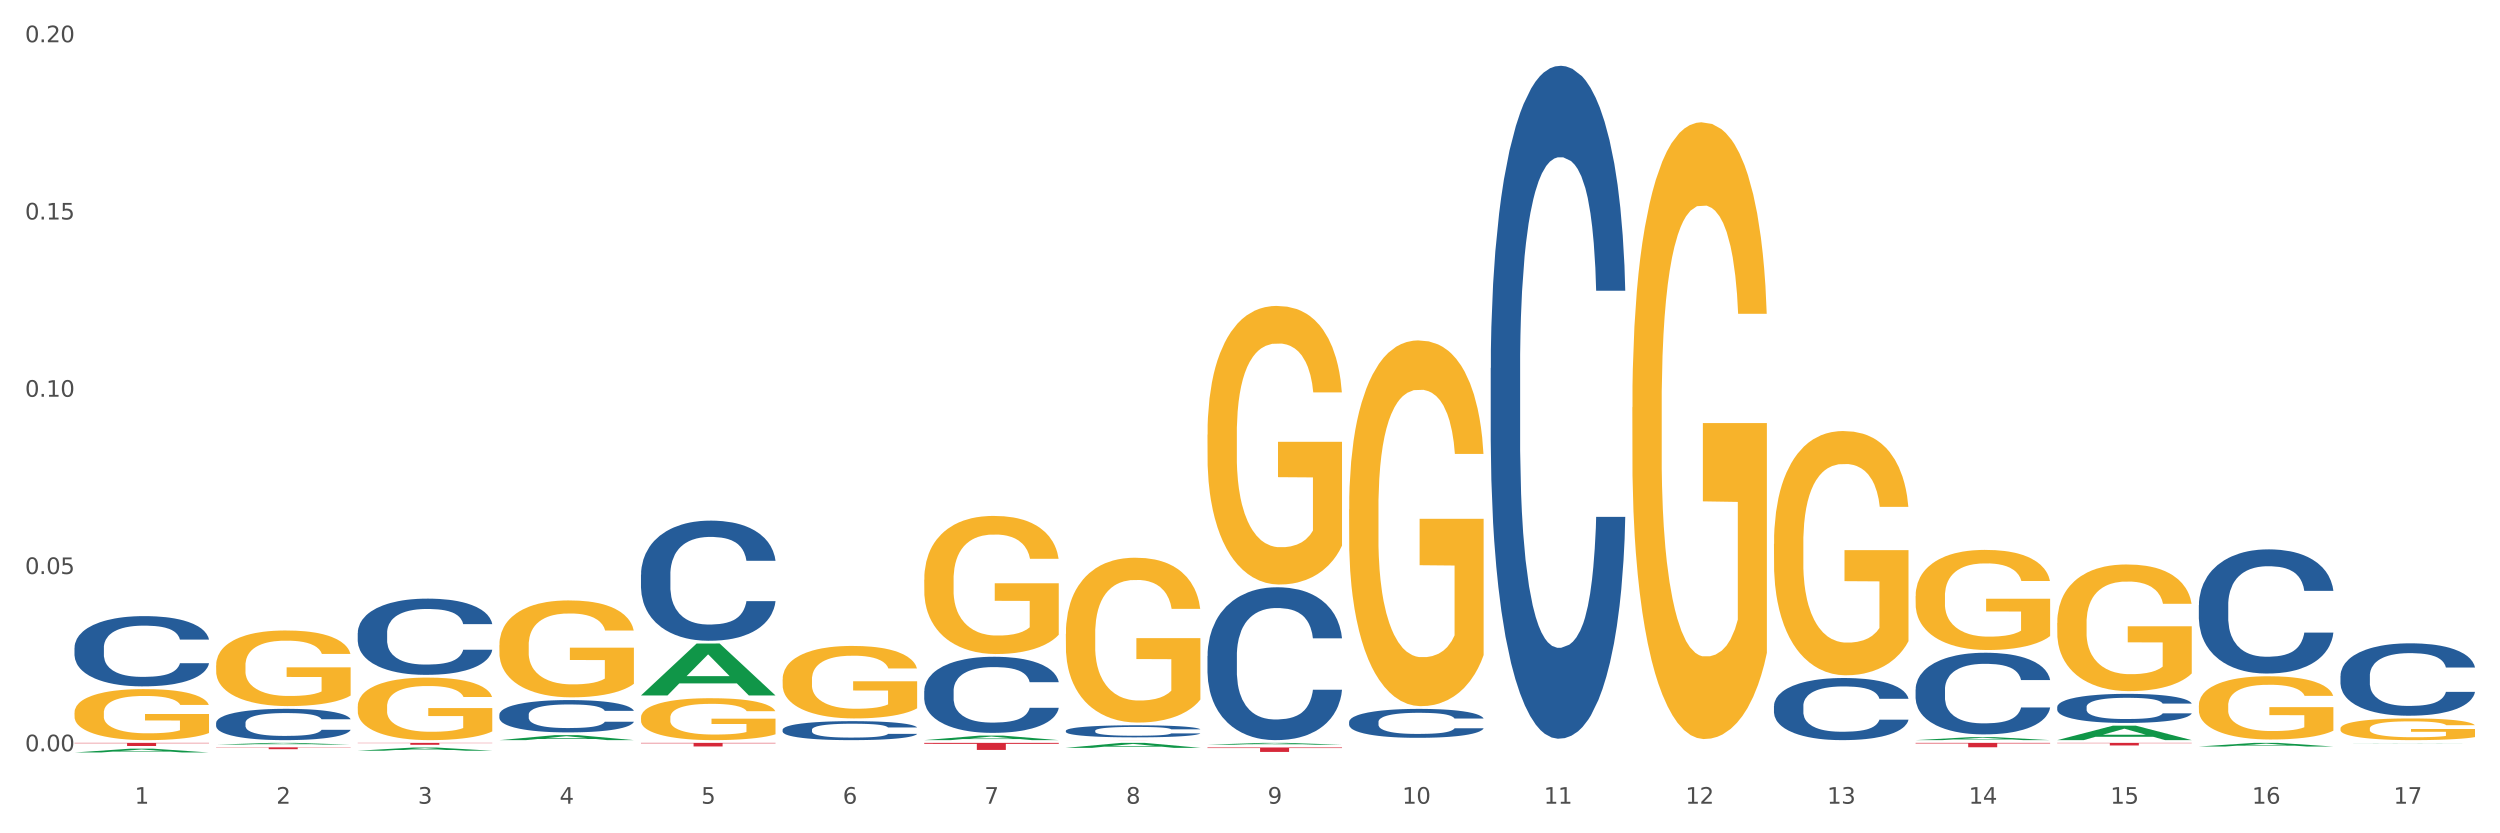 <?xml version="1.0" encoding="utf-8" standalone="no"?>
<!DOCTYPE svg PUBLIC "-//W3C//DTD SVG 1.1//EN"
  "http://www.w3.org/Graphics/SVG/1.1/DTD/svg11.dtd">
<svg xmlns:xlink="http://www.w3.org/1999/xlink" width="1080pt" height="360pt" viewBox="0 0 1080 360" xmlns="http://www.w3.org/2000/svg" version="1.1">
 <rect x="0" y="0" width="1080" height="360" fill="#333333" stroke="none"/>
 <defs>
  <style type="text/css">*{stroke-linejoin: round; stroke-linecap: butt}</style>
 </defs>
 <g id="figure_1">
  <g id="patch_1">
   <path d="M 0 360 
L 1080 360 
L 1080 0 
L 0 0 
z
" style="fill: #ffffff; stroke: #ffffff; stroke-linejoin: miter"/>
  </g>
  <g id="axes_1">
   <g id="matplotlib.axis_1">
    <g id="xtick_1">
     <g id="text_1">
      <!-- 1 -->
      <g style="fill: #4d4d4d" transform="translate(58.182 347.204) scale(0.096 -0.096)">
       <defs>
        <path id="DejaVuSans-31" d="M 794 531 
L 1825 531 
L 1825 4091 
L 703 3866 
L 703 4441 
L 1819 4666 
L 2450 4666 
L 2450 531 
L 3481 531 
L 3481 0 
L 794 0 
L 794 531 
z
" transform="scale(0.016)"/>
       </defs>
       <use xlink:href="#DejaVuSans-31"/>
      </g>
     </g>
    </g>
    <g id="xtick_2">
     <g id="text_2">
      <!-- 2 -->
      <g style="fill: #4d4d4d" transform="translate(119.364 347.204) scale(0.096 -0.096)">
       <defs>
        <path id="DejaVuSans-32" d="M 1228 531 
L 3431 531 
L 3431 0 
L 469 0 
L 469 531 
Q 828 903 1448 1529 
Q 2069 2156 2228 2338 
Q 2531 2678 2651 2914 
Q 2772 3150 2772 3378 
Q 2772 3750 2511 3984 
Q 2250 4219 1831 4219 
Q 1534 4219 1204 4116 
Q 875 4013 500 3803 
L 500 4441 
Q 881 4594 1212 4672 
Q 1544 4750 1819 4750 
Q 2544 4750 2975 4387 
Q 3406 4025 3406 3419 
Q 3406 3131 3298 2873 
Q 3191 2616 2906 2266 
Q 2828 2175 2409 1742 
Q 1991 1309 1228 531 
z
" transform="scale(0.016)"/>
       </defs>
       <use xlink:href="#DejaVuSans-32"/>
      </g>
     </g>
    </g>
    <g id="xtick_3">
     <g id="text_3">
      <!-- 3 -->
      <g style="fill: #4d4d4d" transform="translate(180.545 347.204) scale(0.096 -0.096)">
       <defs>
        <path id="DejaVuSans-33" d="M 2597 2516 
Q 3050 2419 3304 2112 
Q 3559 1806 3559 1356 
Q 3559 666 3084 287 
Q 2609 -91 1734 -91 
Q 1441 -91 1130 -33 
Q 819 25 488 141 
L 488 750 
Q 750 597 1062 519 
Q 1375 441 1716 441 
Q 2309 441 2620 675 
Q 2931 909 2931 1356 
Q 2931 1769 2642 2001 
Q 2353 2234 1838 2234 
L 1294 2234 
L 1294 2753 
L 1863 2753 
Q 2328 2753 2575 2939 
Q 2822 3125 2822 3475 
Q 2822 3834 2567 4026 
Q 2313 4219 1838 4219 
Q 1578 4219 1281 4162 
Q 984 4106 628 3988 
L 628 4550 
Q 988 4650 1302 4700 
Q 1616 4750 1894 4750 
Q 2613 4750 3031 4423 
Q 3450 4097 3450 3541 
Q 3450 3153 3228 2886 
Q 3006 2619 2597 2516 
z
" transform="scale(0.016)"/>
       </defs>
       <use xlink:href="#DejaVuSans-33"/>
      </g>
     </g>
    </g>
    <g id="xtick_4">
     <g id="text_4">
      <!-- 4 -->
      <g style="fill: #4d4d4d" transform="translate(241.726 347.204) scale(0.096 -0.096)">
       <defs>
        <path id="DejaVuSans-34" d="M 2419 4116 
L 825 1625 
L 2419 1625 
L 2419 4116 
z
M 2253 4666 
L 3047 4666 
L 3047 1625 
L 3713 1625 
L 3713 1100 
L 3047 1100 
L 3047 0 
L 2419 0 
L 2419 1100 
L 313 1100 
L 313 1709 
L 2253 4666 
z
" transform="scale(0.016)"/>
       </defs>
       <use xlink:href="#DejaVuSans-34"/>
      </g>
     </g>
    </g>
    <g id="xtick_5">
     <g id="text_5">
      <!-- 5 -->
      <g style="fill: #4d4d4d" transform="translate(302.908 347.204) scale(0.096 -0.096)">
       <defs>
        <path id="DejaVuSans-35" d="M 691 4666 
L 3169 4666 
L 3169 4134 
L 1269 4134 
L 1269 2991 
Q 1406 3038 1543 3061 
Q 1681 3084 1819 3084 
Q 2600 3084 3056 2656 
Q 3513 2228 3513 1497 
Q 3513 744 3044 326 
Q 2575 -91 1722 -91 
Q 1428 -91 1123 -41 
Q 819 9 494 109 
L 494 744 
Q 775 591 1075 516 
Q 1375 441 1709 441 
Q 2250 441 2565 725 
Q 2881 1009 2881 1497 
Q 2881 1984 2565 2268 
Q 2250 2553 1709 2553 
Q 1456 2553 1204 2497 
Q 953 2441 691 2322 
L 691 4666 
z
" transform="scale(0.016)"/>
       </defs>
       <use xlink:href="#DejaVuSans-35"/>
      </g>
     </g>
    </g>
    <g id="xtick_6">
     <g id="text_6">
      <!-- 6 -->
      <g style="fill: #4d4d4d" transform="translate(364.089 347.204) scale(0.096 -0.096)">
       <defs>
        <path id="DejaVuSans-36" d="M 2113 2584 
Q 1688 2584 1439 2293 
Q 1191 2003 1191 1497 
Q 1191 994 1439 701 
Q 1688 409 2113 409 
Q 2538 409 2786 701 
Q 3034 994 3034 1497 
Q 3034 2003 2786 2293 
Q 2538 2584 2113 2584 
z
M 3366 4563 
L 3366 3988 
Q 3128 4100 2886 4159 
Q 2644 4219 2406 4219 
Q 1781 4219 1451 3797 
Q 1122 3375 1075 2522 
Q 1259 2794 1537 2939 
Q 1816 3084 2150 3084 
Q 2853 3084 3261 2657 
Q 3669 2231 3669 1497 
Q 3669 778 3244 343 
Q 2819 -91 2113 -91 
Q 1303 -91 875 529 
Q 447 1150 447 2328 
Q 447 3434 972 4092 
Q 1497 4750 2381 4750 
Q 2619 4750 2861 4703 
Q 3103 4656 3366 4563 
z
" transform="scale(0.016)"/>
       </defs>
       <use xlink:href="#DejaVuSans-36"/>
      </g>
     </g>
    </g>
    <g id="xtick_7">
     <g id="text_7">
      <!-- 7 -->
      <g style="fill: #4d4d4d" transform="translate(425.271 347.204) scale(0.096 -0.096)">
       <defs>
        <path id="DejaVuSans-37" d="M 525 4666 
L 3525 4666 
L 3525 4397 
L 1831 0 
L 1172 0 
L 2766 4134 
L 525 4134 
L 525 4666 
z
" transform="scale(0.016)"/>
       </defs>
       <use xlink:href="#DejaVuSans-37"/>
      </g>
     </g>
    </g>
    <g id="xtick_8">
     <g id="text_8">
      <!-- 8 -->
      <g style="fill: #4d4d4d" transform="translate(486.452 347.204) scale(0.096 -0.096)">
       <defs>
        <path id="DejaVuSans-38" d="M 2034 2216 
Q 1584 2216 1326 1975 
Q 1069 1734 1069 1313 
Q 1069 891 1326 650 
Q 1584 409 2034 409 
Q 2484 409 2743 651 
Q 3003 894 3003 1313 
Q 3003 1734 2745 1975 
Q 2488 2216 2034 2216 
z
M 1403 2484 
Q 997 2584 770 2862 
Q 544 3141 544 3541 
Q 544 4100 942 4425 
Q 1341 4750 2034 4750 
Q 2731 4750 3128 4425 
Q 3525 4100 3525 3541 
Q 3525 3141 3298 2862 
Q 3072 2584 2669 2484 
Q 3125 2378 3379 2068 
Q 3634 1759 3634 1313 
Q 3634 634 3220 271 
Q 2806 -91 2034 -91 
Q 1263 -91 848 271 
Q 434 634 434 1313 
Q 434 1759 690 2068 
Q 947 2378 1403 2484 
z
M 1172 3481 
Q 1172 3119 1398 2916 
Q 1625 2713 2034 2713 
Q 2441 2713 2670 2916 
Q 2900 3119 2900 3481 
Q 2900 3844 2670 4047 
Q 2441 4250 2034 4250 
Q 1625 4250 1398 4047 
Q 1172 3844 1172 3481 
z
" transform="scale(0.016)"/>
       </defs>
       <use xlink:href="#DejaVuSans-38"/>
      </g>
     </g>
    </g>
    <g id="xtick_9">
     <g id="text_9">
      <!-- 9 -->
      <g style="fill: #4d4d4d" transform="translate(547.634 347.204) scale(0.096 -0.096)">
       <defs>
        <path id="DejaVuSans-39" d="M 703 97 
L 703 672 
Q 941 559 1184 500 
Q 1428 441 1663 441 
Q 2288 441 2617 861 
Q 2947 1281 2994 2138 
Q 2813 1869 2534 1725 
Q 2256 1581 1919 1581 
Q 1219 1581 811 2004 
Q 403 2428 403 3163 
Q 403 3881 828 4315 
Q 1253 4750 1959 4750 
Q 2769 4750 3195 4129 
Q 3622 3509 3622 2328 
Q 3622 1225 3098 567 
Q 2575 -91 1691 -91 
Q 1453 -91 1209 -44 
Q 966 3 703 97 
z
M 1959 2075 
Q 2384 2075 2632 2365 
Q 2881 2656 2881 3163 
Q 2881 3666 2632 3958 
Q 2384 4250 1959 4250 
Q 1534 4250 1286 3958 
Q 1038 3666 1038 3163 
Q 1038 2656 1286 2365 
Q 1534 2075 1959 2075 
z
" transform="scale(0.016)"/>
       </defs>
       <use xlink:href="#DejaVuSans-39"/>
      </g>
     </g>
    </g>
    <g id="xtick_10">
     <g id="text_10">
      <!-- 10 -->
      <g style="fill: #4d4d4d" transform="translate(605.761 347.204) scale(0.096 -0.096)">
       <defs>
        <path id="DejaVuSans-30" d="M 2034 4250 
Q 1547 4250 1301 3770 
Q 1056 3291 1056 2328 
Q 1056 1369 1301 889 
Q 1547 409 2034 409 
Q 2525 409 2770 889 
Q 3016 1369 3016 2328 
Q 3016 3291 2770 3770 
Q 2525 4250 2034 4250 
z
M 2034 4750 
Q 2819 4750 3233 4129 
Q 3647 3509 3647 2328 
Q 3647 1150 3233 529 
Q 2819 -91 2034 -91 
Q 1250 -91 836 529 
Q 422 1150 422 2328 
Q 422 3509 836 4129 
Q 1250 4750 2034 4750 
z
" transform="scale(0.016)"/>
       </defs>
       <use xlink:href="#DejaVuSans-31"/>
       <use xlink:href="#DejaVuSans-30" transform="translate(63.623 0)"/>
      </g>
     </g>
    </g>
    <g id="xtick_11">
     <g id="text_11">
      <!-- 11 -->
      <g style="fill: #4d4d4d" transform="translate(666.942 347.204) scale(0.096 -0.096)">
       <use xlink:href="#DejaVuSans-31"/>
       <use xlink:href="#DejaVuSans-31" transform="translate(63.623 0)"/>
      </g>
     </g>
    </g>
    <g id="xtick_12">
     <g id="text_12">
      <!-- 12 -->
      <g style="fill: #4d4d4d" transform="translate(728.124 347.204) scale(0.096 -0.096)">
       <use xlink:href="#DejaVuSans-31"/>
       <use xlink:href="#DejaVuSans-32" transform="translate(63.623 0)"/>
      </g>
     </g>
    </g>
    <g id="xtick_13">
     <g id="text_13">
      <!-- 13 -->
      <g style="fill: #4d4d4d" transform="translate(789.305 347.204) scale(0.096 -0.096)">
       <use xlink:href="#DejaVuSans-31"/>
       <use xlink:href="#DejaVuSans-33" transform="translate(63.623 0)"/>
      </g>
     </g>
    </g>
    <g id="xtick_14">
     <g id="text_14">
      <!-- 14 -->
      <g style="fill: #4d4d4d" transform="translate(850.487 347.204) scale(0.096 -0.096)">
       <use xlink:href="#DejaVuSans-31"/>
       <use xlink:href="#DejaVuSans-34" transform="translate(63.623 0)"/>
      </g>
     </g>
    </g>
    <g id="xtick_15">
     <g id="text_15">
      <!-- 15 -->
      <g style="fill: #4d4d4d" transform="translate(911.668 347.204) scale(0.096 -0.096)">
       <use xlink:href="#DejaVuSans-31"/>
       <use xlink:href="#DejaVuSans-35" transform="translate(63.623 0)"/>
      </g>
     </g>
    </g>
    <g id="xtick_16">
     <g id="text_16">
      <!-- 16 -->
      <g style="fill: #4d4d4d" transform="translate(972.849 347.204) scale(0.096 -0.096)">
       <use xlink:href="#DejaVuSans-31"/>
       <use xlink:href="#DejaVuSans-36" transform="translate(63.623 0)"/>
      </g>
     </g>
    </g>
    <g id="xtick_17">
     <g id="text_17">
      <!-- 17 -->
      <g style="fill: #4d4d4d" transform="translate(1034.031 347.204) scale(0.096 -0.096)">
       <use xlink:href="#DejaVuSans-31"/>
       <use xlink:href="#DejaVuSans-37" transform="translate(63.623 0)"/>
      </g>
     </g>
    </g>
    <g id="xtick_18"/>
    <g id="xtick_19"/>
    <g id="xtick_20"/>
    <g id="xtick_21"/>
    <g id="xtick_22"/>
    <g id="xtick_23"/>
    <g id="xtick_24"/>
    <g id="xtick_25"/>
    <g id="xtick_26"/>
    <g id="xtick_27"/>
    <g id="xtick_28"/>
    <g id="xtick_29"/>
    <g id="xtick_30"/>
    <g id="xtick_31"/>
    <g id="xtick_32"/>
    <g id="xtick_33"/>
   </g>
   <g id="matplotlib.axis_2">
    <g id="ytick_1">
     <g id="text_18">
      <!-- 0.00 -->
      <g style="fill: #4d4d4d" transform="translate(10.8 324.558) scale(0.096 -0.096)">
       <defs>
        <path id="DejaVuSans-2e" d="M 684 794 
L 1344 794 
L 1344 0 
L 684 0 
L 684 794 
z
" transform="scale(0.016)"/>
       </defs>
       <use xlink:href="#DejaVuSans-30"/>
       <use xlink:href="#DejaVuSans-2e" transform="translate(63.623 0)"/>
       <use xlink:href="#DejaVuSans-30" transform="translate(95.41 0)"/>
       <use xlink:href="#DejaVuSans-30" transform="translate(159.033 0)"/>
      </g>
     </g>
    </g>
    <g id="ytick_2">
     <g id="text_19">
      <!-- 0.05 -->
      <g style="fill: #4d4d4d" transform="translate(10.8 247.981) scale(0.096 -0.096)">
       <use xlink:href="#DejaVuSans-30"/>
       <use xlink:href="#DejaVuSans-2e" transform="translate(63.623 0)"/>
       <use xlink:href="#DejaVuSans-30" transform="translate(95.41 0)"/>
       <use xlink:href="#DejaVuSans-35" transform="translate(159.033 0)"/>
      </g>
     </g>
    </g>
    <g id="ytick_3">
     <g id="text_20">
      <!-- 0.10 -->
      <g style="fill: #4d4d4d" transform="translate(10.8 171.403) scale(0.096 -0.096)">
       <use xlink:href="#DejaVuSans-30"/>
       <use xlink:href="#DejaVuSans-2e" transform="translate(63.623 0)"/>
       <use xlink:href="#DejaVuSans-31" transform="translate(95.41 0)"/>
       <use xlink:href="#DejaVuSans-30" transform="translate(159.033 0)"/>
      </g>
     </g>
    </g>
    <g id="ytick_4">
     <g id="text_21">
      <!-- 0.15 -->
      <g style="fill: #4d4d4d" transform="translate(10.8 94.826) scale(0.096 -0.096)">
       <use xlink:href="#DejaVuSans-30"/>
       <use xlink:href="#DejaVuSans-2e" transform="translate(63.623 0)"/>
       <use xlink:href="#DejaVuSans-31" transform="translate(95.41 0)"/>
       <use xlink:href="#DejaVuSans-35" transform="translate(159.033 0)"/>
      </g>
     </g>
    </g>
    <g id="ytick_5">
     <g id="text_22">
      <!-- 0.20 -->
      <g style="fill: #4d4d4d" transform="translate(10.8 18.248) scale(0.096 -0.096)">
       <use xlink:href="#DejaVuSans-30"/>
       <use xlink:href="#DejaVuSans-2e" transform="translate(63.623 0)"/>
       <use xlink:href="#DejaVuSans-32" transform="translate(95.41 0)"/>
       <use xlink:href="#DejaVuSans-30" transform="translate(159.033 0)"/>
      </g>
     </g>
    </g>
    <g id="ytick_6"/>
    <g id="ytick_7"/>
    <g id="ytick_8"/>
    <g id="ytick_9"/>
   </g>
   <g id="PolyCollection_1">
    <path d="M 32.175 325.073 
L 32.235 325.071 
L 56.203 323.43 
L 66.15 323.429 
L 90.297 325.076 
L 78.793 325.076 
L 73.58 324.692 
L 48.833 324.692 
L 48.653 324.699 
L 43.62 325.076 
L 32.175 325.076 
L 32.175 325.073 
L 51.949 324.463 
L 70.464 324.462 
L 61.296 323.78 
L 61.176 323.777 
L 61.056 323.781 
L 51.889 324.462 
L 51.949 324.463 
L 32.175 325.073 
z
" clip-path="url(#pf4b67b1ce1)" style="fill: #109648"/>
    <path d="M 93.356 321.679 
L 93.416 321.678 
L 117.384 320.912 
L 127.331 320.911 
L 151.479 321.681 
L 139.974 321.681 
L 134.761 321.501 
L 110.014 321.501 
L 109.834 321.504 
L 104.801 321.681 
L 93.356 321.681 
L 93.356 321.679 
L 113.13 321.394 
L 131.645 321.394 
L 122.478 321.075 
L 122.358 321.074 
L 122.238 321.076 
L 113.07 321.394 
L 113.13 321.394 
L 93.356 321.679 
z
" clip-path="url(#pf4b67b1ce1)" style="fill: #109648"/>
    <path d="M 154.538 324.309 
L 154.598 324.307 
L 178.566 322.93 
L 188.512 322.929 
L 212.66 324.311 
L 201.156 324.311 
L 195.943 323.989 
L 171.196 323.989 
L 171.016 323.995 
L 165.983 324.311 
L 154.538 324.311 
L 154.538 324.309 
L 174.311 323.797 
L 192.827 323.796 
L 183.659 323.223 
L 183.539 323.221 
L 183.419 323.225 
L 174.251 323.796 
L 174.311 323.797 
L 154.538 324.309 
z
" clip-path="url(#pf4b67b1ce1)" style="fill: #109648"/>
    <path d="M 215.719 319.737 
L 215.779 319.735 
L 239.747 317.573 
L 249.694 317.571 
L 273.842 319.741 
L 262.337 319.741 
L 257.124 319.236 
L 232.377 319.236 
L 232.197 319.244 
L 227.164 319.741 
L 215.719 319.741 
L 215.719 319.737 
L 235.493 318.934 
L 254.008 318.932 
L 244.84 318.033 
L 244.72 318.029 
L 244.601 318.035 
L 235.433 318.932 
L 235.493 318.934 
L 215.719 319.737 
z
" clip-path="url(#pf4b67b1ce1)" style="fill: #109648"/>
    <path d="M 276.901 300.412 
L 276.961 300.391 
L 300.929 278.009 
L 310.875 277.988 
L 335.023 300.454 
L 323.518 300.454 
L 318.305 295.222 
L 293.558 295.222 
L 293.379 295.307 
L 288.345 300.454 
L 276.901 300.454 
L 276.901 300.412 
L 296.674 292.1 
L 315.19 292.079 
L 306.022 282.777 
L 305.902 282.734 
L 305.782 282.798 
L 296.614 292.079 
L 296.674 292.1 
L 276.901 300.412 
z
" clip-path="url(#pf4b67b1ce1)" style="fill: #109648"/>
    <path d="M 399.263 319.737 
L 399.323 319.736 
L 423.291 317.776 
L 433.238 317.774 
L 457.386 319.741 
L 445.881 319.741 
L 440.668 319.283 
L 415.921 319.283 
L 415.741 319.29 
L 410.708 319.741 
L 399.263 319.741 
L 399.263 319.737 
L 419.037 319.01 
L 437.552 319.008 
L 428.385 318.194 
L 428.265 318.19 
L 428.145 318.195 
L 418.977 319.008 
L 419.037 319.01 
L 399.263 319.737 
z
" clip-path="url(#pf4b67b1ce1)" style="fill: #109648"/>
    <path d="M 460.445 323.061 
L 460.505 323.059 
L 484.473 320.913 
L 494.42 320.911 
L 518.567 323.065 
L 507.063 323.065 
L 501.85 322.564 
L 477.103 322.564 
L 476.923 322.572 
L 471.89 323.065 
L 460.445 323.065 
L 460.445 323.061 
L 480.218 322.264 
L 498.734 322.262 
L 489.566 321.37 
L 489.446 321.366 
L 489.326 321.372 
L 480.159 322.262 
L 480.218 322.264 
L 460.445 323.061 
z
" clip-path="url(#pf4b67b1ce1)" style="fill: #109648"/>
    <path d="M 521.626 321.724 
L 521.686 321.723 
L 545.654 320.912 
L 555.601 320.911 
L 579.749 321.726 
L 568.244 321.726 
L 563.031 321.536 
L 538.284 321.536 
L 538.104 321.539 
L 533.071 321.726 
L 521.626 321.726 
L 521.626 321.724 
L 541.4 321.423 
L 559.915 321.422 
L 550.747 321.085 
L 550.628 321.083 
L 550.508 321.085 
L 541.34 321.422 
L 541.4 321.423 
L 521.626 321.724 
z
" clip-path="url(#pf4b67b1ce1)" style="fill: #109648"/>
    <path d="M 827.533 319.739 
L 827.593 319.737 
L 851.561 318.432 
L 861.508 318.431 
L 885.656 319.741 
L 874.151 319.741 
L 868.938 319.436 
L 844.191 319.436 
L 844.011 319.441 
L 838.978 319.741 
L 827.533 319.741 
L 827.533 319.739 
L 847.307 319.254 
L 865.822 319.253 
L 856.654 318.71 
L 856.535 318.707 
L 856.415 318.711 
L 847.247 319.253 
L 847.307 319.254 
L 827.533 319.739 
z
" clip-path="url(#pf4b67b1ce1)" style="fill: #109648"/>
    <path d="M 949.896 322.494 
L 949.956 322.492 
L 973.924 320.913 
L 983.871 320.911 
L 1008.019 322.497 
L 996.514 322.497 
L 991.301 322.127 
L 966.554 322.127 
L 966.374 322.133 
L 961.341 322.497 
L 949.896 322.497 
L 949.896 322.494 
L 969.67 321.907 
L 988.185 321.906 
L 979.017 321.249 
L 978.897 321.246 
L 978.778 321.251 
L 969.61 321.906 
L 969.67 321.907 
L 949.896 322.494 
z
" clip-path="url(#pf4b67b1ce1)" style="fill: #109648"/>
    <path d="M 1011.078 321.24 
L 1011.138 321.24 
L 1035.106 321.158 
L 1045.052 321.158 
L 1069.2 321.24 
L 1057.695 321.24 
L 1052.482 321.221 
L 1027.735 321.221 
L 1027.556 321.221 
L 1022.522 321.24 
L 1011.078 321.24 
L 1011.078 321.24 
L 1030.851 321.21 
L 1049.366 321.21 
L 1040.199 321.176 
L 1040.079 321.175 
L 1039.959 321.176 
L 1030.791 321.21 
L 1030.851 321.21 
L 1011.078 321.24 
z
" clip-path="url(#pf4b67b1ce1)" style="fill: #109648"/>
    <path d="M 949.896 261.426 
L 949.965 261.377 
L 949.965 260.005 
L 950.171 258.143 
L 950.927 254.713 
L 951.889 252.116 
L 953.537 249.079 
L 954.431 247.805 
L 955.599 246.384 
L 958.003 244.081 
L 960.751 242.121 
L 962.675 241.043 
L 964.118 240.357 
L 967.347 239.133 
L 969.202 238.594 
L 971.125 238.153 
L 972.774 237.859 
L 975.522 237.516 
L 977.721 237.369 
L 980.263 237.32 
L 982.393 237.369 
L 985.209 237.565 
L 989.331 238.153 
L 990.912 238.496 
L 993.041 239.084 
L 995.24 239.868 
L 997.026 240.651 
L 999.087 241.778 
L 1001.217 243.248 
L 1003.278 245.11 
L 1004.721 246.825 
L 1005.889 248.638 
L 1006.919 250.842 
L 1007.675 253.243 
L 1008.019 255.252 
L 995.446 255.252 
L 995.103 253.439 
L 994.415 251.479 
L 993.728 250.157 
L 992.973 249.079 
L 991.805 247.854 
L 990.774 247.07 
L 989.057 246.139 
L 987.477 245.551 
L 986.171 245.208 
L 984.591 244.914 
L 981.225 244.62 
L 978.82 244.62 
L 977.309 244.718 
L 975.454 244.963 
L 973.873 245.306 
L 972.018 245.894 
L 970.576 246.531 
L 969.133 247.364 
L 968.309 247.952 
L 967.072 249.03 
L 966.247 249.912 
L 965.148 251.43 
L 964.53 252.508 
L 963.431 255.301 
L 962.95 257.359 
L 962.744 258.78 
L 962.606 260.348 
L 962.606 267.991 
L 963.018 271.421 
L 963.362 272.89 
L 963.912 274.556 
L 964.942 276.712 
L 966.454 278.819 
L 968.034 280.338 
L 969.339 281.269 
L 970.576 281.955 
L 971.812 282.494 
L 973.324 282.984 
L 974.56 283.278 
L 976.415 283.571 
L 978.614 283.718 
L 980.331 283.718 
L 983.835 283.474 
L 985.415 283.229 
L 986.927 282.886 
L 988.576 282.347 
L 989.881 281.759 
L 990.637 281.318 
L 991.873 280.387 
L 992.835 279.407 
L 993.66 278.28 
L 994.209 277.3 
L 994.828 275.83 
L 995.309 274.164 
L 995.446 273.282 
L 1008.019 273.282 
L 1007.744 275.046 
L 1007.263 276.761 
L 1006.301 279.064 
L 1005.545 280.387 
L 1004.377 282.004 
L 1003.141 283.376 
L 1001.423 284.894 
L 999.843 286.021 
L 998.194 287.001 
L 996.408 287.883 
L 993.179 289.108 
L 992.011 289.451 
L 989.538 290.039 
L 987.614 290.382 
L 984.797 290.725 
L 981.912 290.921 
L 978.889 290.97 
L 976.209 290.872 
L 973.255 290.578 
L 971.4 290.284 
L 969.339 289.843 
L 966.934 289.157 
L 964.667 288.324 
L 962.538 287.344 
L 960.545 286.217 
L 958.69 284.943 
L 956.286 282.837 
L 954.499 280.779 
L 953.194 278.868 
L 952.301 277.251 
L 951.408 275.193 
L 950.927 273.772 
L 950.171 270.343 
L 949.896 267.158 
L 949.896 261.426 
z
" clip-path="url(#pf4b67b1ce1)" style="fill: #255c99"/>
    <path d="M 1011.078 291.967 
L 1011.146 291.939 
L 1011.146 291.138 
L 1011.352 290.053 
L 1012.108 288.053 
L 1013.07 286.538 
L 1014.719 284.767 
L 1015.612 284.024 
L 1016.78 283.195 
L 1019.185 281.852 
L 1021.933 280.709 
L 1023.856 280.081 
L 1025.299 279.681 
L 1028.528 278.966 
L 1030.383 278.652 
L 1032.307 278.395 
L 1033.956 278.224 
L 1036.704 278.024 
L 1038.902 277.938 
L 1041.444 277.909 
L 1043.574 277.938 
L 1046.391 278.052 
L 1050.513 278.395 
L 1052.093 278.595 
L 1054.223 278.938 
L 1056.421 279.395 
L 1058.208 279.852 
L 1060.269 280.509 
L 1062.398 281.367 
L 1064.46 282.452 
L 1065.902 283.452 
L 1067.07 284.51 
L 1068.101 285.795 
L 1068.856 287.195 
L 1069.2 288.367 
L 1056.627 288.367 
L 1056.284 287.31 
L 1055.597 286.167 
L 1054.91 285.395 
L 1054.154 284.767 
L 1052.986 284.052 
L 1051.956 283.595 
L 1050.238 283.052 
L 1048.658 282.709 
L 1047.353 282.509 
L 1045.772 282.338 
L 1042.406 282.167 
L 1040.001 282.167 
L 1038.49 282.224 
L 1036.635 282.367 
L 1035.055 282.567 
L 1033.2 282.91 
L 1031.757 283.281 
L 1030.314 283.767 
L 1029.49 284.11 
L 1028.253 284.738 
L 1027.429 285.252 
L 1026.33 286.138 
L 1025.711 286.767 
L 1024.612 288.395 
L 1024.131 289.596 
L 1023.925 290.424 
L 1023.788 291.338 
L 1023.788 295.796 
L 1024.2 297.796 
L 1024.543 298.653 
L 1025.093 299.625 
L 1026.124 300.882 
L 1027.635 302.11 
L 1029.215 302.996 
L 1030.52 303.539 
L 1031.757 303.939 
L 1032.994 304.253 
L 1034.505 304.539 
L 1035.742 304.711 
L 1037.597 304.882 
L 1039.795 304.968 
L 1041.513 304.968 
L 1045.017 304.825 
L 1046.597 304.682 
L 1048.108 304.482 
L 1049.757 304.168 
L 1051.063 303.825 
L 1051.818 303.568 
L 1053.055 303.025 
L 1054.017 302.453 
L 1054.841 301.796 
L 1055.391 301.225 
L 1056.009 300.368 
L 1056.49 299.396 
L 1056.627 298.882 
L 1069.2 298.882 
L 1068.925 299.91 
L 1068.444 300.91 
L 1067.482 302.253 
L 1066.727 303.025 
L 1065.559 303.968 
L 1064.322 304.768 
L 1062.605 305.653 
L 1061.024 306.311 
L 1059.376 306.882 
L 1057.589 307.396 
L 1054.36 308.111 
L 1053.192 308.311 
L 1050.719 308.654 
L 1048.795 308.854 
L 1045.979 309.054 
L 1043.093 309.168 
L 1040.07 309.197 
L 1037.391 309.139 
L 1034.437 308.968 
L 1032.582 308.797 
L 1030.52 308.539 
L 1028.116 308.139 
L 1025.849 307.654 
L 1023.719 307.082 
L 1021.727 306.425 
L 1019.872 305.682 
L 1017.467 304.453 
L 1015.681 303.253 
L 1014.375 302.139 
L 1013.482 301.196 
L 1012.589 299.996 
L 1012.108 299.167 
L 1011.352 297.167 
L 1011.078 295.31 
L 1011.078 291.967 
z
" clip-path="url(#pf4b67b1ce1)" style="fill: #255c99"/>
    <path d="M 32.175 320.911 
L 90.297 320.911 
L 90.297 321.098 
L 67.434 321.1 
L 67.434 322.259 
L 54.901 322.259 
L 54.901 321.1 
L 32.175 321.098 
L 32.175 320.912 
L 32.175 320.911 
z
" clip-path="url(#pf4b67b1ce1)" style="fill: #d62839"/>
    <path d="M 1011.078 314.699 
L 1011.146 314.69 
L 1011.146 314.382 
L 1011.284 314.116 
L 1011.97 313.474 
L 1012.999 312.943 
L 1013.754 312.661 
L 1014.509 312.43 
L 1015.401 312.199 
L 1016.499 311.959 
L 1018.489 311.608 
L 1019.724 311.428 
L 1021.234 311.24 
L 1023.978 310.966 
L 1025.969 310.812 
L 1028.027 310.683 
L 1031.39 310.529 
L 1033.585 310.461 
L 1035.919 310.409 
L 1038.732 310.375 
L 1040.859 310.367 
L 1045.526 310.392 
L 1049.506 310.469 
L 1051.427 310.529 
L 1053.897 310.632 
L 1055.201 310.7 
L 1057.328 310.837 
L 1059.524 311.017 
L 1061.034 311.171 
L 1063.299 311.462 
L 1065.014 311.753 
L 1066.592 312.113 
L 1067.416 312.361 
L 1068.033 312.592 
L 1068.582 312.858 
L 1069.131 313.277 
L 1056.78 313.277 
L 1056.299 312.978 
L 1055.544 312.695 
L 1054.446 312.421 
L 1053.486 312.25 
L 1051.839 312.036 
L 1050.329 311.899 
L 1048.751 311.796 
L 1046.829 311.711 
L 1045.32 311.668 
L 1043.192 311.634 
L 1039.007 311.642 
L 1036.193 311.711 
L 1034.272 311.796 
L 1033.037 311.873 
L 1031.939 311.959 
L 1030.703 312.079 
L 1029.262 312.259 
L 1028.233 312.421 
L 1027.204 312.627 
L 1026.38 312.832 
L 1025.625 313.072 
L 1025.008 313.329 
L 1024.527 313.594 
L 1024.116 313.919 
L 1023.773 314.459 
L 1023.773 315.632 
L 1023.91 315.897 
L 1024.253 316.248 
L 1024.665 316.513 
L 1025.351 316.83 
L 1025.969 317.044 
L 1027.135 317.353 
L 1028.439 317.609 
L 1029.468 317.772 
L 1030.498 317.909 
L 1032.282 318.097 
L 1034.272 318.251 
L 1035.987 318.346 
L 1038.32 318.431 
L 1039.899 318.465 
L 1041.271 318.483 
L 1044.634 318.483 
L 1047.035 318.457 
L 1049.712 318.397 
L 1051.77 318.32 
L 1053.486 318.226 
L 1055.407 318.072 
L 1056.642 317.926 
L 1056.642 316.137 
L 1041.546 316.128 
L 1041.546 314.938 
L 1069.2 314.938 
L 1069.2 318.431 
L 1068.033 318.611 
L 1066.73 318.774 
L 1065.357 318.919 
L 1063.299 319.099 
L 1060.828 319.27 
L 1058.632 319.39 
L 1056.299 319.493 
L 1053.554 319.587 
L 1049.986 319.673 
L 1047.79 319.707 
L 1045.045 319.733 
L 1041.82 319.741 
L 1039.007 319.724 
L 1036.262 319.681 
L 1033.38 319.604 
L 1030.566 319.493 
L 1028.439 319.382 
L 1026.312 319.245 
L 1024.047 319.065 
L 1022.263 318.894 
L 1020.891 318.739 
L 1019.381 318.543 
L 1017.734 318.286 
L 1016.499 318.055 
L 1015.401 317.815 
L 1014.234 317.507 
L 1013.411 317.241 
L 1012.587 316.907 
L 1012.107 316.659 
L 1011.558 316.274 
L 1011.146 315.734 
L 1011.078 314.699 
z
" clip-path="url(#pf4b67b1ce1)" style="fill: #f7b32b"/>
    <path d="M 154.538 320.911 
L 212.66 320.911 
L 212.66 321.029 
L 189.797 321.03 
L 189.797 321.759 
L 177.263 321.759 
L 177.263 321.03 
L 154.538 321.029 
L 154.538 320.912 
L 154.538 320.911 
z
" clip-path="url(#pf4b67b1ce1)" style="fill: #d62839"/>
    <path d="M 154.538 273.406 
L 154.607 273.376 
L 154.607 272.533 
L 154.813 271.39 
L 155.568 269.284 
L 156.53 267.69 
L 158.179 265.825 
L 159.072 265.043 
L 160.24 264.17 
L 162.645 262.756 
L 165.393 261.553 
L 167.317 260.891 
L 168.759 260.47 
L 171.988 259.718 
L 173.843 259.387 
L 175.767 259.116 
L 177.416 258.936 
L 180.164 258.725 
L 182.362 258.635 
L 184.904 258.605 
L 187.034 258.635 
L 189.851 258.755 
L 193.973 259.116 
L 195.553 259.327 
L 197.683 259.688 
L 199.882 260.169 
L 201.668 260.651 
L 203.729 261.343 
L 205.859 262.245 
L 207.92 263.388 
L 209.362 264.441 
L 210.53 265.554 
L 211.561 266.908 
L 212.317 268.382 
L 212.66 269.615 
L 200.088 269.615 
L 199.744 268.502 
L 199.057 267.299 
L 198.37 266.487 
L 197.614 265.825 
L 196.446 265.073 
L 195.416 264.591 
L 193.698 264.02 
L 192.118 263.659 
L 190.813 263.448 
L 189.233 263.268 
L 185.866 263.087 
L 183.462 263.087 
L 181.95 263.147 
L 180.095 263.298 
L 178.515 263.508 
L 176.66 263.869 
L 175.217 264.261 
L 173.775 264.772 
L 172.95 265.133 
L 171.713 265.795 
L 170.889 266.336 
L 169.79 267.269 
L 169.171 267.931 
L 168.072 269.645 
L 167.591 270.909 
L 167.385 271.781 
L 167.248 272.744 
L 167.248 277.437 
L 167.66 279.543 
L 168.004 280.445 
L 168.553 281.468 
L 169.584 282.791 
L 171.095 284.085 
L 172.675 285.018 
L 173.981 285.589 
L 175.217 286.01 
L 176.454 286.341 
L 177.965 286.642 
L 179.202 286.823 
L 181.057 287.003 
L 183.255 287.093 
L 184.973 287.093 
L 188.477 286.943 
L 190.057 286.792 
L 191.568 286.582 
L 193.217 286.251 
L 194.523 285.89 
L 195.278 285.619 
L 196.515 285.048 
L 197.477 284.446 
L 198.301 283.754 
L 198.851 283.152 
L 199.469 282.25 
L 199.95 281.227 
L 200.088 280.686 
L 212.66 280.686 
L 212.385 281.769 
L 211.904 282.822 
L 210.943 284.235 
L 210.187 285.048 
L 209.019 286.04 
L 207.782 286.883 
L 206.065 287.815 
L 204.485 288.507 
L 202.836 289.109 
L 201.049 289.65 
L 197.82 290.402 
L 196.652 290.613 
L 194.179 290.974 
L 192.256 291.185 
L 189.439 291.395 
L 186.553 291.515 
L 183.53 291.546 
L 180.851 291.485 
L 177.897 291.305 
L 176.042 291.124 
L 173.981 290.854 
L 171.576 290.432 
L 169.309 289.921 
L 167.179 289.319 
L 165.187 288.628 
L 163.332 287.845 
L 160.927 286.552 
L 159.141 285.288 
L 157.836 284.115 
L 156.942 283.122 
L 156.049 281.859 
L 155.568 280.987 
L 154.813 278.881 
L 154.538 276.925 
L 154.538 273.406 
z
" clip-path="url(#pf4b67b1ce1)" style="fill: #255c99"/>
    <path d="M 215.719 308.705 
L 215.788 308.692 
L 215.788 308.335 
L 215.994 307.85 
L 216.75 306.957 
L 217.712 306.28 
L 219.36 305.489 
L 220.254 305.157 
L 221.422 304.787 
L 223.826 304.187 
L 226.574 303.677 
L 228.498 303.396 
L 229.941 303.217 
L 233.17 302.898 
L 235.025 302.758 
L 236.948 302.643 
L 238.597 302.567 
L 241.345 302.477 
L 243.544 302.439 
L 246.086 302.426 
L 248.216 302.439 
L 251.032 302.49 
L 255.155 302.643 
L 256.735 302.732 
L 258.864 302.886 
L 261.063 303.09 
L 262.849 303.294 
L 264.91 303.587 
L 267.04 303.97 
L 269.101 304.455 
L 270.544 304.902 
L 271.712 305.374 
L 272.742 305.948 
L 273.498 306.574 
L 273.842 307.097 
L 261.269 307.097 
L 260.926 306.625 
L 260.238 306.114 
L 259.551 305.77 
L 258.796 305.489 
L 257.628 305.17 
L 256.597 304.966 
L 254.88 304.723 
L 253.3 304.57 
L 251.994 304.481 
L 250.414 304.404 
L 247.048 304.328 
L 244.643 304.328 
L 243.132 304.353 
L 241.277 304.417 
L 239.696 304.506 
L 237.841 304.66 
L 236.399 304.825 
L 234.956 305.042 
L 234.132 305.196 
L 232.895 305.476 
L 232.07 305.706 
L 230.971 306.102 
L 230.353 306.382 
L 229.254 307.11 
L 228.773 307.646 
L 228.567 308.016 
L 228.429 308.424 
L 228.429 310.415 
L 228.841 311.309 
L 229.185 311.691 
L 229.735 312.125 
L 230.765 312.687 
L 232.277 313.236 
L 233.857 313.631 
L 235.162 313.874 
L 236.399 314.052 
L 237.635 314.193 
L 239.147 314.32 
L 240.383 314.397 
L 242.238 314.474 
L 244.437 314.512 
L 246.154 314.512 
L 249.658 314.448 
L 251.238 314.384 
L 252.75 314.295 
L 254.399 314.155 
L 255.704 314.001 
L 256.46 313.887 
L 257.696 313.644 
L 258.658 313.389 
L 259.483 313.095 
L 260.032 312.84 
L 260.651 312.457 
L 261.132 312.023 
L 261.269 311.794 
L 273.842 311.794 
L 273.567 312.253 
L 273.086 312.7 
L 272.124 313.3 
L 271.368 313.644 
L 270.2 314.065 
L 268.964 314.423 
L 267.246 314.818 
L 265.666 315.112 
L 264.017 315.367 
L 262.231 315.597 
L 259.002 315.916 
L 257.834 316.005 
L 255.361 316.158 
L 253.437 316.248 
L 250.62 316.337 
L 247.735 316.388 
L 244.712 316.401 
L 242.032 316.375 
L 239.078 316.299 
L 237.223 316.222 
L 235.162 316.107 
L 232.757 315.929 
L 230.49 315.712 
L 228.361 315.456 
L 226.368 315.163 
L 224.513 314.831 
L 222.109 314.282 
L 220.322 313.746 
L 219.017 313.248 
L 218.124 312.827 
L 217.231 312.291 
L 216.75 311.921 
L 215.994 311.028 
L 215.719 310.198 
L 215.719 308.705 
z
" clip-path="url(#pf4b67b1ce1)" style="fill: #255c99"/>
    <path d="M 276.901 248.229 
L 276.969 248.182 
L 276.969 246.854 
L 277.175 245.053 
L 277.931 241.734 
L 278.893 239.221 
L 280.542 236.282 
L 281.435 235.049 
L 282.603 233.674 
L 285.008 231.446 
L 287.756 229.549 
L 289.679 228.506 
L 291.122 227.842 
L 294.351 226.657 
L 296.206 226.135 
L 298.13 225.709 
L 299.779 225.424 
L 302.527 225.092 
L 304.725 224.95 
L 307.267 224.903 
L 309.397 224.95 
L 312.214 225.14 
L 316.336 225.709 
L 317.916 226.041 
L 320.046 226.61 
L 322.244 227.368 
L 324.031 228.127 
L 326.092 229.217 
L 328.221 230.64 
L 330.283 232.441 
L 331.725 234.101 
L 332.893 235.855 
L 333.924 237.988 
L 334.679 240.311 
L 335.023 242.255 
L 322.45 242.255 
L 322.107 240.501 
L 321.42 238.605 
L 320.733 237.325 
L 319.977 236.282 
L 318.809 235.096 
L 317.779 234.338 
L 316.061 233.437 
L 314.481 232.868 
L 313.176 232.536 
L 311.595 232.252 
L 308.229 231.967 
L 305.824 231.967 
L 304.313 232.062 
L 302.458 232.299 
L 300.878 232.631 
L 299.023 233.2 
L 297.58 233.816 
L 296.137 234.622 
L 295.313 235.191 
L 294.076 236.234 
L 293.252 237.088 
L 292.153 238.557 
L 291.534 239.6 
L 290.435 242.303 
L 289.954 244.294 
L 289.748 245.669 
L 289.611 247.186 
L 289.611 254.582 
L 290.023 257.901 
L 290.366 259.323 
L 290.916 260.935 
L 291.947 263.021 
L 293.458 265.06 
L 295.038 266.53 
L 296.343 267.431 
L 297.58 268.094 
L 298.817 268.616 
L 300.328 269.09 
L 301.565 269.375 
L 303.42 269.659 
L 305.618 269.801 
L 307.336 269.801 
L 310.84 269.564 
L 312.42 269.327 
L 313.931 268.995 
L 315.58 268.474 
L 316.886 267.905 
L 317.641 267.478 
L 318.878 266.577 
L 319.84 265.629 
L 320.664 264.539 
L 321.214 263.59 
L 321.832 262.168 
L 322.313 260.556 
L 322.45 259.703 
L 335.023 259.703 
L 334.748 261.409 
L 334.267 263.069 
L 333.305 265.297 
L 332.55 266.577 
L 331.382 268.142 
L 330.145 269.469 
L 328.428 270.939 
L 326.847 272.03 
L 325.199 272.978 
L 323.412 273.831 
L 320.183 275.017 
L 319.015 275.348 
L 316.542 275.917 
L 314.618 276.249 
L 311.802 276.581 
L 308.916 276.771 
L 305.893 276.818 
L 303.214 276.723 
L 300.26 276.439 
L 298.405 276.154 
L 296.343 275.728 
L 293.939 275.064 
L 291.672 274.258 
L 289.542 273.31 
L 287.55 272.219 
L 285.695 270.987 
L 283.29 268.948 
L 281.504 266.957 
L 280.198 265.108 
L 279.305 263.543 
L 278.412 261.552 
L 277.931 260.177 
L 277.175 256.858 
L 276.901 253.776 
L 276.901 248.229 
z
" clip-path="url(#pf4b67b1ce1)" style="fill: #255c99"/>
    <path d="M 338.082 315.223 
L 338.151 315.216 
L 338.151 315.006 
L 338.357 314.721 
L 339.113 314.197 
L 340.074 313.8 
L 341.723 313.335 
L 342.616 313.141 
L 343.784 312.923 
L 346.189 312.571 
L 348.937 312.271 
L 350.861 312.107 
L 352.304 312.002 
L 355.533 311.814 
L 357.387 311.732 
L 359.311 311.665 
L 360.96 311.62 
L 363.708 311.567 
L 365.907 311.545 
L 368.449 311.537 
L 370.578 311.545 
L 373.395 311.575 
L 377.517 311.665 
L 379.097 311.717 
L 381.227 311.807 
L 383.426 311.927 
L 385.212 312.047 
L 387.273 312.219 
L 389.403 312.444 
L 391.464 312.728 
L 392.907 312.991 
L 394.075 313.268 
L 395.105 313.605 
L 395.861 313.972 
L 396.204 314.279 
L 383.632 314.279 
L 383.288 314.002 
L 382.601 313.702 
L 381.914 313.5 
L 381.159 313.335 
L 379.991 313.148 
L 378.96 313.028 
L 377.243 312.886 
L 375.662 312.796 
L 374.357 312.743 
L 372.777 312.698 
L 369.41 312.654 
L 367.006 312.654 
L 365.494 312.669 
L 363.639 312.706 
L 362.059 312.758 
L 360.204 312.848 
L 358.762 312.946 
L 357.319 313.073 
L 356.494 313.163 
L 355.258 313.328 
L 354.433 313.463 
L 353.334 313.695 
L 352.716 313.86 
L 351.616 314.287 
L 351.136 314.601 
L 350.929 314.819 
L 350.792 315.059 
L 350.792 316.227 
L 351.204 316.752 
L 351.548 316.976 
L 352.097 317.231 
L 353.128 317.561 
L 354.639 317.883 
L 356.22 318.115 
L 357.525 318.258 
L 358.762 318.363 
L 359.998 318.445 
L 361.51 318.52 
L 362.746 318.565 
L 364.601 318.61 
L 366.8 318.632 
L 368.517 318.632 
L 372.021 318.595 
L 373.601 318.557 
L 375.113 318.505 
L 376.762 318.422 
L 378.067 318.333 
L 378.823 318.265 
L 380.059 318.123 
L 381.021 317.973 
L 381.846 317.801 
L 382.395 317.651 
L 383.014 317.426 
L 383.494 317.171 
L 383.632 317.036 
L 396.204 317.036 
L 395.93 317.306 
L 395.449 317.568 
L 394.487 317.921 
L 393.731 318.123 
L 392.563 318.37 
L 391.327 318.58 
L 389.609 318.812 
L 388.029 318.984 
L 386.38 319.134 
L 384.594 319.269 
L 381.365 319.456 
L 380.197 319.509 
L 377.723 319.599 
L 375.8 319.651 
L 372.983 319.704 
L 370.097 319.734 
L 367.075 319.741 
L 364.395 319.726 
L 361.441 319.681 
L 359.586 319.636 
L 357.525 319.569 
L 355.12 319.464 
L 352.853 319.337 
L 350.723 319.187 
L 348.731 319.014 
L 346.876 318.82 
L 344.471 318.497 
L 342.685 318.183 
L 341.38 317.891 
L 340.487 317.643 
L 339.594 317.329 
L 339.113 317.111 
L 338.357 316.587 
L 338.082 316.1 
L 338.082 315.223 
z
" clip-path="url(#pf4b67b1ce1)" style="fill: #255c99"/>
    <path d="M 460.445 315.669 
L 460.514 315.664 
L 460.514 315.531 
L 460.72 315.35 
L 461.475 315.016 
L 462.437 314.763 
L 464.086 314.467 
L 464.979 314.343 
L 466.147 314.205 
L 468.552 313.981 
L 471.3 313.79 
L 473.224 313.685 
L 474.666 313.618 
L 477.895 313.499 
L 479.75 313.446 
L 481.674 313.403 
L 483.323 313.375 
L 486.071 313.341 
L 488.269 313.327 
L 490.811 313.322 
L 492.941 313.327 
L 495.758 313.346 
L 499.88 313.403 
L 501.46 313.437 
L 503.59 313.494 
L 505.789 313.57 
L 507.575 313.647 
L 509.636 313.756 
L 511.766 313.9 
L 513.827 314.081 
L 515.27 314.248 
L 516.437 314.424 
L 517.468 314.639 
L 518.224 314.873 
L 518.567 315.068 
L 505.995 315.068 
L 505.651 314.892 
L 504.964 314.701 
L 504.277 314.572 
L 503.521 314.467 
L 502.353 314.348 
L 501.323 314.272 
L 499.605 314.181 
L 498.025 314.124 
L 496.72 314.09 
L 495.14 314.062 
L 491.773 314.033 
L 489.369 314.033 
L 487.857 314.043 
L 486.002 314.066 
L 484.422 314.1 
L 482.567 314.157 
L 481.124 314.219 
L 479.682 314.3 
L 478.857 314.357 
L 477.621 314.462 
L 476.796 314.548 
L 475.697 314.696 
L 475.079 314.801 
L 473.979 315.073 
L 473.498 315.273 
L 473.292 315.412 
L 473.155 315.564 
L 473.155 316.308 
L 473.567 316.642 
L 473.911 316.785 
L 474.46 316.947 
L 475.491 317.157 
L 477.002 317.362 
L 478.582 317.51 
L 479.888 317.601 
L 481.124 317.668 
L 482.361 317.72 
L 483.872 317.768 
L 485.109 317.796 
L 486.964 317.825 
L 489.163 317.839 
L 490.88 317.839 
L 494.384 317.816 
L 495.964 317.792 
L 497.476 317.758 
L 499.124 317.706 
L 500.43 317.649 
L 501.186 317.606 
L 502.422 317.515 
L 503.384 317.42 
L 504.208 317.31 
L 504.758 317.215 
L 505.376 317.071 
L 505.857 316.909 
L 505.995 316.823 
L 518.567 316.823 
L 518.292 316.995 
L 517.812 317.162 
L 516.85 317.386 
L 516.094 317.515 
L 514.926 317.672 
L 513.689 317.806 
L 511.972 317.954 
L 510.392 318.064 
L 508.743 318.159 
L 506.957 318.245 
L 503.728 318.364 
L 502.56 318.397 
L 500.086 318.455 
L 498.163 318.488 
L 495.346 318.522 
L 492.46 318.541 
L 489.437 318.545 
L 486.758 318.536 
L 483.804 318.507 
L 481.949 318.479 
L 479.888 318.436 
L 477.483 318.369 
L 475.216 318.288 
L 473.086 318.192 
L 471.094 318.083 
L 469.239 317.959 
L 466.834 317.754 
L 465.048 317.553 
L 463.743 317.367 
L 462.849 317.21 
L 461.956 317.009 
L 461.475 316.871 
L 460.72 316.537 
L 460.445 316.227 
L 460.445 315.669 
z
" clip-path="url(#pf4b67b1ce1)" style="fill: #255c99"/>
    <path d="M 399.263 298.493 
L 399.332 298.463 
L 399.332 297.622 
L 399.538 296.481 
L 400.294 294.379 
L 401.256 292.787 
L 402.905 290.925 
L 403.798 290.144 
L 404.966 289.273 
L 407.37 287.861 
L 410.118 286.66 
L 412.042 285.999 
L 413.485 285.578 
L 416.714 284.828 
L 418.569 284.497 
L 420.493 284.227 
L 422.141 284.047 
L 424.89 283.836 
L 427.088 283.746 
L 429.63 283.716 
L 431.76 283.746 
L 434.577 283.866 
L 438.699 284.227 
L 440.279 284.437 
L 442.409 284.798 
L 444.607 285.278 
L 446.393 285.759 
L 448.455 286.449 
L 450.584 287.35 
L 452.645 288.492 
L 454.088 289.543 
L 455.256 290.654 
L 456.287 292.006 
L 457.042 293.478 
L 457.386 294.709 
L 444.813 294.709 
L 444.47 293.598 
L 443.783 292.396 
L 443.096 291.585 
L 442.34 290.925 
L 441.172 290.174 
L 440.142 289.693 
L 438.424 289.123 
L 436.844 288.762 
L 435.538 288.552 
L 433.958 288.372 
L 430.592 288.191 
L 428.187 288.191 
L 426.676 288.252 
L 424.821 288.402 
L 423.241 288.612 
L 421.386 288.972 
L 419.943 289.363 
L 418.5 289.873 
L 417.676 290.234 
L 416.439 290.895 
L 415.615 291.435 
L 414.515 292.366 
L 413.897 293.027 
L 412.798 294.739 
L 412.317 296 
L 412.111 296.871 
L 411.973 297.833 
L 411.973 302.518 
L 412.386 304.62 
L 412.729 305.521 
L 413.279 306.543 
L 414.309 307.864 
L 415.821 309.156 
L 417.401 310.087 
L 418.706 310.657 
L 419.943 311.078 
L 421.18 311.408 
L 422.691 311.709 
L 423.928 311.889 
L 425.783 312.069 
L 427.981 312.159 
L 429.699 312.159 
L 433.203 312.009 
L 434.783 311.859 
L 436.294 311.649 
L 437.943 311.318 
L 439.248 310.958 
L 440.004 310.687 
L 441.241 310.117 
L 442.203 309.516 
L 443.027 308.825 
L 443.577 308.225 
L 444.195 307.324 
L 444.676 306.302 
L 444.813 305.762 
L 457.386 305.762 
L 457.111 306.843 
L 456.63 307.894 
L 455.668 309.306 
L 454.913 310.117 
L 453.745 311.108 
L 452.508 311.949 
L 450.79 312.88 
L 449.21 313.571 
L 447.561 314.172 
L 445.775 314.712 
L 442.546 315.463 
L 441.378 315.673 
L 438.905 316.034 
L 436.981 316.244 
L 434.164 316.454 
L 431.279 316.574 
L 428.256 316.604 
L 425.577 316.544 
L 422.622 316.364 
L 420.767 316.184 
L 418.706 315.914 
L 416.302 315.493 
L 414.035 314.982 
L 411.905 314.382 
L 409.912 313.691 
L 408.057 312.91 
L 405.653 311.619 
L 403.867 310.357 
L 402.561 309.186 
L 401.668 308.195 
L 400.775 306.933 
L 400.294 306.062 
L 399.538 303.96 
L 399.263 302.007 
L 399.263 298.493 
z
" clip-path="url(#pf4b67b1ce1)" style="fill: #255c99"/>
    <path d="M 521.626 283.37 
L 521.695 283.309 
L 521.695 281.62 
L 521.901 279.328 
L 522.657 275.106 
L 523.619 271.909 
L 525.268 268.17 
L 526.161 266.601 
L 527.329 264.852 
L 529.733 262.017 
L 532.481 259.604 
L 534.405 258.277 
L 535.848 257.433 
L 539.077 255.925 
L 540.932 255.262 
L 542.855 254.719 
L 544.504 254.357 
L 547.252 253.935 
L 549.451 253.754 
L 551.993 253.693 
L 554.123 253.754 
L 556.939 253.995 
L 561.062 254.719 
L 562.642 255.141 
L 564.772 255.865 
L 566.97 256.83 
L 568.756 257.795 
L 570.817 259.182 
L 572.947 260.992 
L 575.008 263.284 
L 576.451 265.395 
L 577.619 267.627 
L 578.649 270.341 
L 579.405 273.297 
L 579.749 275.77 
L 567.176 275.77 
L 566.833 273.538 
L 566.146 271.125 
L 565.459 269.497 
L 564.703 268.17 
L 563.535 266.662 
L 562.504 265.697 
L 560.787 264.55 
L 559.207 263.827 
L 557.901 263.404 
L 556.321 263.043 
L 552.955 262.681 
L 550.55 262.681 
L 549.039 262.801 
L 547.184 263.103 
L 545.604 263.525 
L 543.749 264.249 
L 542.306 265.033 
L 540.863 266.058 
L 540.039 266.782 
L 538.802 268.109 
L 537.978 269.195 
L 536.878 271.065 
L 536.26 272.392 
L 535.161 275.83 
L 534.68 278.363 
L 534.474 280.112 
L 534.336 282.043 
L 534.336 291.452 
L 534.749 295.674 
L 535.092 297.484 
L 535.642 299.535 
L 536.672 302.189 
L 538.184 304.782 
L 539.764 306.652 
L 541.069 307.798 
L 542.306 308.643 
L 543.542 309.306 
L 545.054 309.909 
L 546.291 310.271 
L 548.146 310.633 
L 550.344 310.814 
L 552.062 310.814 
L 555.565 310.513 
L 557.146 310.211 
L 558.657 309.789 
L 560.306 309.125 
L 561.611 308.401 
L 562.367 307.859 
L 563.604 306.712 
L 564.565 305.506 
L 565.39 304.119 
L 565.939 302.912 
L 566.558 301.103 
L 567.039 299.052 
L 567.176 297.966 
L 579.749 297.966 
L 579.474 300.138 
L 578.993 302.249 
L 578.031 305.084 
L 577.275 306.712 
L 576.107 308.703 
L 574.871 310.392 
L 573.153 312.262 
L 571.573 313.649 
L 569.924 314.855 
L 568.138 315.941 
L 564.909 317.449 
L 563.741 317.871 
L 561.268 318.595 
L 559.344 319.017 
L 556.527 319.44 
L 553.642 319.681 
L 550.619 319.741 
L 547.939 319.62 
L 544.985 319.259 
L 543.13 318.897 
L 541.069 318.354 
L 538.665 317.509 
L 536.397 316.484 
L 534.268 315.278 
L 532.275 313.89 
L 530.42 312.322 
L 528.016 309.728 
L 526.229 307.195 
L 524.924 304.843 
L 524.031 302.852 
L 523.138 300.319 
L 522.657 298.57 
L 521.901 294.347 
L 521.626 290.427 
L 521.626 283.37 
z
" clip-path="url(#pf4b67b1ce1)" style="fill: #255c99"/>
    <path d="M 582.808 311.857 
L 582.876 311.845 
L 582.876 311.526 
L 583.083 311.092 
L 583.838 310.292 
L 584.8 309.687 
L 586.449 308.979 
L 587.342 308.682 
L 588.51 308.35 
L 590.915 307.813 
L 593.663 307.357 
L 595.586 307.105 
L 597.029 306.945 
L 600.258 306.66 
L 602.113 306.534 
L 604.037 306.431 
L 605.686 306.363 
L 608.434 306.283 
L 610.632 306.249 
L 613.174 306.237 
L 615.304 306.249 
L 618.121 306.294 
L 622.243 306.431 
L 623.823 306.511 
L 625.953 306.648 
L 628.151 306.831 
L 629.938 307.014 
L 631.999 307.277 
L 634.129 307.619 
L 636.19 308.053 
L 637.632 308.453 
L 638.8 308.876 
L 639.831 309.39 
L 640.587 309.949 
L 640.93 310.418 
L 628.358 310.418 
L 628.014 309.995 
L 627.327 309.538 
L 626.64 309.23 
L 625.884 308.979 
L 624.716 308.693 
L 623.686 308.51 
L 621.968 308.293 
L 620.388 308.156 
L 619.083 308.076 
L 617.503 308.008 
L 614.136 307.939 
L 611.732 307.939 
L 610.22 307.962 
L 608.365 308.019 
L 606.785 308.099 
L 604.93 308.236 
L 603.487 308.385 
L 602.044 308.579 
L 601.22 308.716 
L 599.983 308.967 
L 599.159 309.173 
L 598.06 309.527 
L 597.441 309.778 
L 596.342 310.429 
L 595.861 310.909 
L 595.655 311.24 
L 595.518 311.606 
L 595.518 313.387 
L 595.93 314.187 
L 596.273 314.53 
L 596.823 314.918 
L 597.854 315.42 
L 599.365 315.912 
L 600.945 316.266 
L 602.251 316.483 
L 603.487 316.643 
L 604.724 316.768 
L 606.235 316.882 
L 607.472 316.951 
L 609.327 317.019 
L 611.525 317.054 
L 613.243 317.054 
L 616.747 316.997 
L 618.327 316.939 
L 619.838 316.86 
L 621.487 316.734 
L 622.793 316.597 
L 623.548 316.494 
L 624.785 316.277 
L 625.747 316.049 
L 626.571 315.786 
L 627.121 315.557 
L 627.739 315.215 
L 628.22 314.826 
L 628.358 314.621 
L 640.93 314.621 
L 640.655 315.032 
L 640.174 315.432 
L 639.213 315.969 
L 638.457 316.277 
L 637.289 316.654 
L 636.052 316.974 
L 634.335 317.328 
L 632.754 317.591 
L 631.106 317.819 
L 629.319 318.025 
L 626.09 318.31 
L 624.922 318.39 
L 622.449 318.527 
L 620.525 318.607 
L 617.709 318.687 
L 614.823 318.733 
L 611.8 318.744 
L 609.121 318.721 
L 606.167 318.653 
L 604.312 318.584 
L 602.251 318.481 
L 599.846 318.322 
L 597.579 318.127 
L 595.449 317.899 
L 593.457 317.636 
L 591.602 317.339 
L 589.197 316.848 
L 587.411 316.368 
L 586.105 315.923 
L 585.212 315.546 
L 584.319 315.066 
L 583.838 314.735 
L 583.083 313.936 
L 582.808 313.193 
L 582.808 311.857 
z
" clip-path="url(#pf4b67b1ce1)" style="fill: #255c99"/>
    <path d="M 93.356 322.851 
L 151.479 322.851 
L 151.479 322.963 
L 128.615 322.964 
L 128.615 323.661 
L 116.082 323.661 
L 116.082 322.964 
L 93.356 322.963 
L 93.356 322.851 
L 93.356 322.851 
z
" clip-path="url(#pf4b67b1ce1)" style="fill: #d62839"/>
    <path d="M 949.896 304.769 
L 949.965 304.744 
L 949.965 303.846 
L 950.102 303.072 
L 950.788 301.2 
L 951.818 299.653 
L 952.572 298.829 
L 953.327 298.155 
L 954.219 297.481 
L 955.317 296.782 
L 957.307 295.759 
L 958.543 295.235 
L 960.052 294.686 
L 962.797 293.887 
L 964.787 293.438 
L 966.846 293.063 
L 970.208 292.614 
L 972.404 292.414 
L 974.737 292.265 
L 977.551 292.165 
L 979.678 292.14 
L 984.344 292.215 
L 988.324 292.439 
L 990.246 292.614 
L 992.716 292.914 
L 994.02 293.113 
L 996.147 293.513 
L 998.343 294.037 
L 999.853 294.486 
L 1002.117 295.335 
L 1003.833 296.183 
L 1005.411 297.232 
L 1006.234 297.955 
L 1006.852 298.629 
L 1007.401 299.403 
L 1007.95 300.626 
L 995.598 300.626 
L 995.118 299.752 
L 994.363 298.929 
L 993.265 298.13 
L 992.304 297.631 
L 990.657 297.007 
L 989.148 296.608 
L 987.569 296.308 
L 985.648 296.058 
L 984.138 295.934 
L 982.011 295.834 
L 977.825 295.859 
L 975.012 296.058 
L 973.09 296.308 
L 971.855 296.533 
L 970.757 296.782 
L 969.522 297.132 
L 968.081 297.656 
L 967.052 298.13 
L 966.022 298.729 
L 965.199 299.328 
L 964.444 300.027 
L 963.826 300.776 
L 963.346 301.55 
L 962.934 302.498 
L 962.591 304.071 
L 962.591 307.49 
L 962.728 308.264 
L 963.072 309.287 
L 963.483 310.061 
L 964.169 310.984 
L 964.787 311.608 
L 965.954 312.507 
L 967.257 313.256 
L 968.287 313.73 
L 969.316 314.129 
L 971.1 314.678 
L 973.09 315.128 
L 974.806 315.402 
L 977.139 315.652 
L 978.717 315.752 
L 980.09 315.802 
L 983.452 315.802 
L 985.854 315.727 
L 988.53 315.552 
L 990.589 315.327 
L 992.304 315.053 
L 994.226 314.603 
L 995.461 314.179 
L 995.461 308.963 
L 980.364 308.938 
L 980.364 305.468 
L 1008.019 305.468 
L 1008.019 315.652 
L 1006.852 316.176 
L 1005.548 316.65 
L 1004.176 317.074 
L 1002.117 317.599 
L 999.647 318.098 
L 997.451 318.447 
L 995.118 318.747 
L 992.373 319.021 
L 988.805 319.271 
L 986.609 319.371 
L 983.864 319.446 
L 980.639 319.471 
L 977.825 319.421 
L 975.08 319.296 
L 972.198 319.071 
L 969.385 318.747 
L 967.257 318.422 
L 965.13 318.023 
L 962.866 317.499 
L 961.082 317 
L 959.709 316.55 
L 958.199 315.976 
L 956.553 315.227 
L 955.317 314.554 
L 954.219 313.855 
L 953.053 312.956 
L 952.229 312.182 
L 951.406 311.209 
L 950.926 310.485 
L 950.377 309.362 
L 949.965 307.79 
L 949.896 304.769 
z
" clip-path="url(#pf4b67b1ce1)" style="fill: #f7b32b"/>
    <path d="M 766.352 304.958 
L 766.421 304.934 
L 766.421 304.247 
L 766.627 303.315 
L 767.383 301.599 
L 768.344 300.3 
L 769.993 298.78 
L 770.886 298.143 
L 772.054 297.432 
L 774.459 296.279 
L 777.207 295.299 
L 779.131 294.759 
L 780.573 294.416 
L 783.802 293.803 
L 785.657 293.534 
L 787.581 293.313 
L 789.23 293.166 
L 791.978 292.994 
L 794.177 292.921 
L 796.719 292.896 
L 798.848 292.921 
L 801.665 293.019 
L 805.787 293.313 
L 807.367 293.485 
L 809.497 293.779 
L 811.696 294.171 
L 813.482 294.563 
L 815.543 295.127 
L 817.673 295.863 
L 819.734 296.794 
L 821.177 297.652 
L 822.345 298.559 
L 823.375 299.663 
L 824.131 300.864 
L 824.474 301.869 
L 811.902 301.869 
L 811.558 300.962 
L 810.871 299.981 
L 810.184 299.319 
L 809.428 298.78 
L 808.261 298.167 
L 807.23 297.775 
L 805.512 297.309 
L 803.932 297.015 
L 802.627 296.843 
L 801.047 296.696 
L 797.68 296.549 
L 795.276 296.549 
L 793.764 296.598 
L 791.909 296.721 
L 790.329 296.892 
L 788.474 297.187 
L 787.031 297.505 
L 785.589 297.922 
L 784.764 298.216 
L 783.528 298.756 
L 782.703 299.197 
L 781.604 299.957 
L 780.986 300.496 
L 779.886 301.894 
L 779.405 302.923 
L 779.199 303.634 
L 779.062 304.419 
L 779.062 308.243 
L 779.474 309.959 
L 779.818 310.695 
L 780.367 311.528 
L 781.398 312.607 
L 782.909 313.661 
L 784.489 314.421 
L 785.795 314.887 
L 787.031 315.23 
L 788.268 315.5 
L 789.78 315.745 
L 791.016 315.892 
L 792.871 316.039 
L 795.07 316.113 
L 796.787 316.113 
L 800.291 315.99 
L 801.871 315.868 
L 803.383 315.696 
L 805.032 315.426 
L 806.337 315.132 
L 807.093 314.911 
L 808.329 314.446 
L 809.291 313.955 
L 810.116 313.391 
L 810.665 312.901 
L 811.283 312.166 
L 811.764 311.332 
L 811.902 310.891 
L 824.474 310.891 
L 824.2 311.773 
L 823.719 312.632 
L 822.757 313.784 
L 822.001 314.446 
L 820.833 315.255 
L 819.596 315.941 
L 817.879 316.701 
L 816.299 317.265 
L 814.65 317.755 
L 812.864 318.197 
L 809.635 318.809 
L 808.467 318.981 
L 805.993 319.275 
L 804.07 319.447 
L 801.253 319.619 
L 798.367 319.717 
L 795.344 319.741 
L 792.665 319.692 
L 789.711 319.545 
L 787.856 319.398 
L 785.795 319.177 
L 783.39 318.834 
L 781.123 318.417 
L 778.993 317.927 
L 777.001 317.363 
L 775.146 316.726 
L 772.741 315.671 
L 770.955 314.642 
L 769.65 313.686 
L 768.757 312.877 
L 767.863 311.847 
L 767.383 311.136 
L 766.627 309.42 
L 766.352 307.826 
L 766.352 304.958 
z
" clip-path="url(#pf4b67b1ce1)" style="fill: #255c99"/>
    <path d="M 643.989 159.039 
L 644.058 158.774 
L 644.058 151.34 
L 644.264 141.251 
L 645.02 122.666 
L 645.982 108.595 
L 647.63 92.134 
L 648.524 85.231 
L 649.691 77.531 
L 652.096 65.053 
L 654.844 54.433 
L 656.768 48.592 
L 658.211 44.875 
L 661.44 38.238 
L 663.295 35.317 
L 665.218 32.928 
L 666.867 31.335 
L 669.615 29.476 
L 671.814 28.68 
L 674.356 28.414 
L 676.485 28.68 
L 679.302 29.742 
L 683.424 32.928 
L 685.005 34.786 
L 687.134 37.972 
L 689.333 42.22 
L 691.119 46.468 
L 693.18 52.575 
L 695.31 60.54 
L 697.371 70.628 
L 698.814 79.921 
L 699.982 89.744 
L 701.012 101.692 
L 701.768 114.701 
L 702.112 125.587 
L 689.539 125.587 
L 689.195 115.763 
L 688.508 105.143 
L 687.821 97.975 
L 687.066 92.134 
L 685.898 85.496 
L 684.867 81.248 
L 683.15 76.204 
L 681.569 73.018 
L 680.264 71.159 
L 678.684 69.566 
L 675.318 67.973 
L 672.913 67.973 
L 671.401 68.504 
L 669.547 69.832 
L 667.966 71.69 
L 666.111 74.876 
L 664.669 78.328 
L 663.226 82.841 
L 662.401 86.027 
L 661.165 91.868 
L 660.34 96.647 
L 659.241 104.878 
L 658.623 110.719 
L 657.524 125.852 
L 657.043 137.003 
L 656.837 144.703 
L 656.699 153.199 
L 656.699 194.616 
L 657.111 213.201 
L 657.455 221.166 
L 658.004 230.193 
L 659.035 241.875 
L 660.546 253.291 
L 662.127 261.522 
L 663.432 266.566 
L 664.669 270.283 
L 665.905 273.204 
L 667.417 275.859 
L 668.653 277.452 
L 670.508 279.045 
L 672.707 279.841 
L 674.424 279.841 
L 677.928 278.514 
L 679.508 277.186 
L 681.02 275.328 
L 682.669 272.407 
L 683.974 269.221 
L 684.73 266.832 
L 685.966 261.787 
L 686.928 256.477 
L 687.753 250.371 
L 688.302 245.061 
L 688.921 237.096 
L 689.402 228.069 
L 689.539 223.29 
L 702.112 223.29 
L 701.837 232.848 
L 701.356 242.141 
L 700.394 254.619 
L 699.638 261.787 
L 698.47 270.549 
L 697.234 277.983 
L 695.516 286.213 
L 693.936 292.32 
L 692.287 297.63 
L 690.501 302.409 
L 687.272 309.046 
L 686.104 310.905 
L 683.631 314.091 
L 681.707 315.949 
L 678.89 317.808 
L 676.005 318.87 
L 672.982 319.135 
L 670.302 318.604 
L 667.348 317.011 
L 665.493 315.418 
L 663.432 313.029 
L 661.027 309.312 
L 658.76 304.798 
L 656.63 299.488 
L 654.638 293.382 
L 652.783 286.479 
L 650.378 275.062 
L 648.592 263.911 
L 647.287 253.557 
L 646.394 244.796 
L 645.501 233.645 
L 645.02 225.945 
L 644.264 207.36 
L 643.989 190.103 
L 643.989 159.039 
z
" clip-path="url(#pf4b67b1ce1)" style="fill: #255c99"/>
    <path d="M 888.715 305.394 
L 888.784 305.383 
L 888.784 305.061 
L 888.99 304.625 
L 889.745 303.821 
L 890.707 303.212 
L 892.356 302.5 
L 893.249 302.202 
L 894.417 301.869 
L 896.822 301.329 
L 899.57 300.87 
L 901.493 300.617 
L 902.936 300.456 
L 906.165 300.169 
L 908.02 300.043 
L 909.944 299.939 
L 911.593 299.871 
L 914.341 299.79 
L 916.539 299.756 
L 919.081 299.744 
L 921.211 299.756 
L 924.028 299.802 
L 928.15 299.939 
L 929.73 300.02 
L 931.86 300.158 
L 934.058 300.341 
L 935.845 300.525 
L 937.906 300.789 
L 940.036 301.134 
L 942.097 301.57 
L 943.539 301.972 
L 944.707 302.397 
L 945.738 302.914 
L 946.494 303.476 
L 946.837 303.947 
L 934.265 303.947 
L 933.921 303.522 
L 933.234 303.063 
L 932.547 302.753 
L 931.791 302.5 
L 930.623 302.213 
L 929.593 302.029 
L 927.875 301.811 
L 926.295 301.673 
L 924.99 301.593 
L 923.41 301.524 
L 920.043 301.455 
L 917.639 301.455 
L 916.127 301.478 
L 914.272 301.536 
L 912.692 301.616 
L 910.837 301.754 
L 909.394 301.903 
L 907.952 302.098 
L 907.127 302.236 
L 905.89 302.489 
L 905.066 302.696 
L 903.967 303.051 
L 903.348 303.304 
L 902.249 303.959 
L 901.768 304.441 
L 901.562 304.774 
L 901.425 305.142 
L 901.425 306.933 
L 901.837 307.737 
L 902.181 308.081 
L 902.73 308.472 
L 903.761 308.977 
L 905.272 309.471 
L 906.852 309.827 
L 908.158 310.045 
L 909.394 310.206 
L 910.631 310.332 
L 912.142 310.447 
L 913.379 310.516 
L 915.234 310.585 
L 917.432 310.619 
L 919.15 310.619 
L 922.654 310.562 
L 924.234 310.504 
L 925.745 310.424 
L 927.394 310.298 
L 928.7 310.16 
L 929.455 310.056 
L 930.692 309.838 
L 931.654 309.609 
L 932.478 309.345 
L 933.028 309.115 
L 933.646 308.77 
L 934.127 308.38 
L 934.265 308.173 
L 946.837 308.173 
L 946.562 308.587 
L 946.081 308.989 
L 945.12 309.528 
L 944.364 309.838 
L 943.196 310.217 
L 941.959 310.539 
L 940.242 310.895 
L 938.662 311.159 
L 937.013 311.389 
L 935.226 311.595 
L 931.997 311.882 
L 930.829 311.963 
L 928.356 312.101 
L 926.433 312.181 
L 923.616 312.261 
L 920.73 312.307 
L 917.707 312.319 
L 915.028 312.296 
L 912.074 312.227 
L 910.219 312.158 
L 908.158 312.055 
L 905.753 311.894 
L 903.486 311.699 
L 901.356 311.469 
L 899.364 311.205 
L 897.509 310.906 
L 895.104 310.412 
L 893.318 309.93 
L 892.013 309.482 
L 891.119 309.103 
L 890.226 308.621 
L 889.745 308.288 
L 888.99 307.484 
L 888.715 306.738 
L 888.715 305.394 
z
" clip-path="url(#pf4b67b1ce1)" style="fill: #255c99"/>
    <path d="M 827.533 297.834 
L 827.602 297.802 
L 827.602 296.9 
L 827.808 295.676 
L 828.564 293.421 
L 829.526 291.713 
L 831.175 289.716 
L 832.068 288.878 
L 833.236 287.944 
L 835.64 286.43 
L 838.388 285.141 
L 840.312 284.432 
L 841.755 283.981 
L 844.984 283.176 
L 846.839 282.822 
L 848.762 282.532 
L 850.411 282.338 
L 853.159 282.113 
L 855.358 282.016 
L 857.9 281.984 
L 860.03 282.016 
L 862.847 282.145 
L 866.969 282.532 
L 868.549 282.757 
L 870.679 283.144 
L 872.877 283.659 
L 874.663 284.175 
L 876.724 284.916 
L 878.854 285.882 
L 880.915 287.106 
L 882.358 288.234 
L 883.526 289.426 
L 884.557 290.876 
L 885.312 292.454 
L 885.656 293.775 
L 873.083 293.775 
L 872.74 292.583 
L 872.053 291.294 
L 871.366 290.425 
L 870.61 289.716 
L 869.442 288.91 
L 868.411 288.395 
L 866.694 287.783 
L 865.114 287.396 
L 863.808 287.171 
L 862.228 286.977 
L 858.862 286.784 
L 856.457 286.784 
L 854.946 286.849 
L 853.091 287.01 
L 851.511 287.235 
L 849.656 287.622 
L 848.213 288.041 
L 846.77 288.588 
L 845.946 288.975 
L 844.709 289.684 
L 843.885 290.263 
L 842.785 291.262 
L 842.167 291.971 
L 841.068 293.807 
L 840.587 295.16 
L 840.381 296.095 
L 840.243 297.126 
L 840.243 302.151 
L 840.656 304.406 
L 840.999 305.373 
L 841.549 306.468 
L 842.579 307.886 
L 844.091 309.271 
L 845.671 310.27 
L 846.976 310.882 
L 848.213 311.333 
L 849.45 311.687 
L 850.961 312.009 
L 852.198 312.203 
L 854.053 312.396 
L 856.251 312.493 
L 857.969 312.493 
L 861.472 312.332 
L 863.053 312.17 
L 864.564 311.945 
L 866.213 311.591 
L 867.518 311.204 
L 868.274 310.914 
L 869.511 310.302 
L 870.472 309.658 
L 871.297 308.917 
L 871.847 308.272 
L 872.465 307.306 
L 872.946 306.21 
L 873.083 305.631 
L 885.656 305.631 
L 885.381 306.79 
L 884.9 307.918 
L 883.938 309.432 
L 883.182 310.302 
L 882.015 311.365 
L 880.778 312.267 
L 879.06 313.266 
L 877.48 314.007 
L 875.831 314.651 
L 874.045 315.231 
L 870.816 316.036 
L 869.648 316.262 
L 867.175 316.649 
L 865.251 316.874 
L 862.434 317.1 
L 859.549 317.228 
L 856.526 317.261 
L 853.846 317.196 
L 850.892 317.003 
L 849.037 316.81 
L 846.976 316.52 
L 844.572 316.069 
L 842.304 315.521 
L 840.175 314.877 
L 838.182 314.136 
L 836.327 313.298 
L 833.923 311.913 
L 832.136 310.56 
L 830.831 309.303 
L 829.938 308.24 
L 829.045 306.887 
L 828.564 305.953 
L 827.808 303.698 
L 827.533 301.604 
L 827.533 297.834 
z
" clip-path="url(#pf4b67b1ce1)" style="fill: #255c99"/>
    <path d="M 399.263 320.911 
L 457.386 320.911 
L 457.386 321.336 
L 434.523 321.339 
L 434.523 323.967 
L 421.989 323.967 
L 421.989 321.339 
L 399.263 321.336 
L 399.263 320.914 
L 399.263 320.911 
z
" clip-path="url(#pf4b67b1ce1)" style="fill: #d62839"/>
    <path d="M 276.901 320.911 
L 335.023 320.911 
L 335.023 321.127 
L 312.16 321.128 
L 312.16 322.462 
L 299.626 322.462 
L 299.626 321.128 
L 276.901 321.127 
L 276.901 320.913 
L 276.901 320.911 
z
" clip-path="url(#pf4b67b1ce1)" style="fill: #d62839"/>
    <path d="M 460.445 273.84 
L 460.514 273.775 
L 460.514 271.434 
L 460.651 269.417 
L 461.337 264.539 
L 462.366 260.506 
L 463.121 258.359 
L 463.876 256.603 
L 464.768 254.847 
L 465.866 253.026 
L 467.856 250.359 
L 469.091 248.993 
L 470.601 247.562 
L 473.346 245.48 
L 475.336 244.31 
L 477.394 243.334 
L 480.757 242.163 
L 482.953 241.643 
L 485.286 241.252 
L 488.099 240.992 
L 490.227 240.927 
L 494.893 241.122 
L 498.873 241.708 
L 500.794 242.163 
L 503.265 242.944 
L 504.568 243.464 
L 506.696 244.505 
L 508.892 245.871 
L 510.401 247.041 
L 512.666 249.253 
L 514.381 251.465 
L 515.96 254.196 
L 516.783 256.083 
L 517.401 257.839 
L 517.95 259.855 
L 518.499 263.043 
L 506.147 263.043 
L 505.666 260.766 
L 504.912 258.62 
L 503.814 256.538 
L 502.853 255.237 
L 501.206 253.611 
L 499.696 252.57 
L 498.118 251.79 
L 496.197 251.139 
L 494.687 250.814 
L 492.56 250.554 
L 488.374 250.619 
L 485.56 251.139 
L 483.639 251.79 
L 482.404 252.375 
L 481.306 253.026 
L 480.071 253.936 
L 478.63 255.302 
L 477.6 256.538 
L 476.571 258.099 
L 475.747 259.66 
L 474.993 261.482 
L 474.375 263.433 
L 473.895 265.449 
L 473.483 267.921 
L 473.14 272.019 
L 473.14 280.93 
L 473.277 282.947 
L 473.62 285.614 
L 474.032 287.63 
L 474.718 290.037 
L 475.336 291.663 
L 476.502 294.005 
L 477.806 295.956 
L 478.835 297.192 
L 479.865 298.233 
L 481.649 299.664 
L 483.639 300.834 
L 485.354 301.55 
L 487.688 302.2 
L 489.266 302.461 
L 490.638 302.591 
L 494.001 302.591 
L 496.403 302.395 
L 499.079 301.94 
L 501.137 301.355 
L 502.853 300.639 
L 504.774 299.468 
L 506.01 298.363 
L 506.01 284.768 
L 490.913 284.703 
L 490.913 275.662 
L 518.567 275.662 
L 518.567 302.2 
L 517.401 303.566 
L 516.097 304.802 
L 514.724 305.908 
L 512.666 307.274 
L 510.195 308.575 
L 508 309.485 
L 505.666 310.266 
L 502.922 310.982 
L 499.353 311.632 
L 497.157 311.892 
L 494.413 312.087 
L 491.187 312.152 
L 488.374 312.022 
L 485.629 311.697 
L 482.747 311.112 
L 479.933 310.266 
L 477.806 309.42 
L 475.679 308.38 
L 473.414 307.014 
L 471.63 305.713 
L 470.258 304.542 
L 468.748 303.046 
L 467.101 301.095 
L 465.866 299.338 
L 464.768 297.517 
L 463.601 295.175 
L 462.778 293.159 
L 461.955 290.622 
L 461.474 288.736 
L 460.925 285.809 
L 460.514 281.711 
L 460.445 273.84 
z
" clip-path="url(#pf4b67b1ce1)" style="fill: #f7b32b"/>
    <path d="M 276.901 309.996 
L 276.969 309.979 
L 276.969 309.384 
L 277.107 308.871 
L 277.793 307.63 
L 278.822 306.604 
L 279.577 306.058 
L 280.332 305.611 
L 281.224 305.165 
L 282.322 304.701 
L 284.312 304.023 
L 285.547 303.675 
L 287.057 303.311 
L 289.801 302.782 
L 291.792 302.484 
L 293.85 302.236 
L 297.213 301.938 
L 299.408 301.806 
L 301.742 301.707 
L 304.555 301.64 
L 306.682 301.624 
L 311.349 301.673 
L 315.329 301.822 
L 317.25 301.938 
L 319.72 302.137 
L 321.024 302.269 
L 323.152 302.534 
L 325.347 302.881 
L 326.857 303.179 
L 329.122 303.742 
L 330.837 304.304 
L 332.415 304.999 
L 333.239 305.479 
L 333.856 305.926 
L 334.405 306.439 
L 334.954 307.249 
L 322.603 307.249 
L 322.122 306.67 
L 321.367 306.124 
L 320.269 305.595 
L 319.309 305.264 
L 317.662 304.85 
L 316.152 304.585 
L 314.574 304.387 
L 312.652 304.221 
L 311.143 304.139 
L 309.015 304.073 
L 304.83 304.089 
L 302.016 304.221 
L 300.095 304.387 
L 298.86 304.536 
L 297.762 304.701 
L 296.526 304.933 
L 295.085 305.28 
L 294.056 305.595 
L 293.027 305.992 
L 292.203 306.389 
L 291.448 306.852 
L 290.831 307.349 
L 290.35 307.861 
L 289.939 308.49 
L 289.596 309.533 
L 289.596 311.799 
L 289.733 312.312 
L 290.076 312.991 
L 290.488 313.503 
L 291.174 314.116 
L 291.792 314.529 
L 292.958 315.125 
L 294.262 315.621 
L 295.291 315.936 
L 296.321 316.2 
L 298.105 316.564 
L 300.095 316.862 
L 301.81 317.044 
L 304.143 317.21 
L 305.722 317.276 
L 307.094 317.309 
L 310.457 317.309 
L 312.858 317.259 
L 315.535 317.143 
L 317.593 316.995 
L 319.309 316.813 
L 321.23 316.515 
L 322.465 316.233 
L 322.465 312.775 
L 307.369 312.759 
L 307.369 310.459 
L 335.023 310.459 
L 335.023 317.21 
L 333.856 317.557 
L 332.553 317.871 
L 331.18 318.153 
L 329.122 318.5 
L 326.651 318.831 
L 324.455 319.063 
L 322.122 319.261 
L 319.377 319.443 
L 315.809 319.609 
L 313.613 319.675 
L 310.868 319.725 
L 307.643 319.741 
L 304.83 319.708 
L 302.085 319.625 
L 299.203 319.476 
L 296.389 319.261 
L 294.262 319.046 
L 292.135 318.781 
L 289.87 318.434 
L 288.086 318.103 
L 286.714 317.805 
L 285.204 317.425 
L 283.557 316.928 
L 282.322 316.482 
L 281.224 316.018 
L 280.057 315.423 
L 279.234 314.91 
L 278.41 314.265 
L 277.93 313.785 
L 277.381 313.04 
L 276.969 311.998 
L 276.901 309.996 
z
" clip-path="url(#pf4b67b1ce1)" style="fill: #f7b32b"/>
    <path d="M 215.719 278.729 
L 215.788 278.691 
L 215.788 277.314 
L 215.925 276.128 
L 216.611 273.26 
L 217.641 270.889 
L 218.395 269.627 
L 219.15 268.594 
L 220.042 267.561 
L 221.14 266.49 
L 223.13 264.922 
L 224.366 264.119 
L 225.875 263.278 
L 228.62 262.054 
L 230.61 261.365 
L 232.669 260.792 
L 236.031 260.103 
L 238.227 259.797 
L 240.56 259.568 
L 243.374 259.415 
L 245.501 259.377 
L 250.167 259.491 
L 254.147 259.836 
L 256.069 260.103 
L 258.539 260.562 
L 259.843 260.868 
L 261.97 261.48 
L 264.166 262.283 
L 265.676 262.972 
L 267.94 264.272 
L 269.656 265.573 
L 271.234 267.179 
L 272.057 268.288 
L 272.675 269.321 
L 273.224 270.506 
L 273.773 272.38 
L 261.421 272.38 
L 260.941 271.042 
L 260.186 269.78 
L 259.088 268.556 
L 258.127 267.791 
L 256.48 266.835 
L 254.971 266.223 
L 253.392 265.764 
L 251.471 265.381 
L 249.961 265.19 
L 247.834 265.037 
L 243.648 265.075 
L 240.835 265.381 
L 238.913 265.764 
L 237.678 266.108 
L 236.58 266.49 
L 235.345 267.026 
L 233.904 267.829 
L 232.875 268.556 
L 231.845 269.474 
L 231.022 270.392 
L 230.267 271.462 
L 229.649 272.61 
L 229.169 273.795 
L 228.757 275.249 
L 228.414 277.658 
L 228.414 282.898 
L 228.551 284.084 
L 228.895 285.652 
L 229.306 286.837 
L 229.993 288.252 
L 230.61 289.209 
L 231.777 290.585 
L 233.08 291.733 
L 234.11 292.46 
L 235.139 293.071 
L 236.923 293.913 
L 238.913 294.601 
L 240.629 295.022 
L 242.962 295.405 
L 244.54 295.557 
L 245.913 295.634 
L 249.275 295.634 
L 251.677 295.519 
L 254.353 295.252 
L 256.412 294.907 
L 258.127 294.487 
L 260.049 293.798 
L 261.284 293.148 
L 261.284 285.155 
L 246.187 285.116 
L 246.187 279.8 
L 273.842 279.8 
L 273.842 295.405 
L 272.675 296.208 
L 271.371 296.934 
L 269.999 297.585 
L 267.94 298.388 
L 265.47 299.153 
L 263.274 299.688 
L 260.941 300.147 
L 258.196 300.568 
L 254.628 300.95 
L 252.432 301.103 
L 249.687 301.218 
L 246.462 301.256 
L 243.648 301.18 
L 240.903 300.988 
L 238.021 300.644 
L 235.208 300.147 
L 233.08 299.65 
L 230.953 299.038 
L 228.689 298.235 
L 226.905 297.47 
L 225.532 296.781 
L 224.022 295.902 
L 222.376 294.754 
L 221.14 293.722 
L 220.042 292.651 
L 218.876 291.274 
L 218.052 290.088 
L 217.229 288.597 
L 216.749 287.488 
L 216.2 285.766 
L 215.788 283.357 
L 215.719 278.729 
z
" clip-path="url(#pf4b67b1ce1)" style="fill: #f7b32b"/>
    <path d="M 338.082 293.516 
L 338.151 293.488 
L 338.151 292.458 
L 338.288 291.571 
L 338.974 289.425 
L 340.003 287.651 
L 340.758 286.707 
L 341.513 285.935 
L 342.405 285.162 
L 343.503 284.361 
L 345.493 283.188 
L 346.728 282.588 
L 348.238 281.958 
L 350.983 281.043 
L 352.973 280.528 
L 355.032 280.099 
L 358.394 279.584 
L 360.59 279.355 
L 362.923 279.183 
L 365.737 279.069 
L 367.864 279.04 
L 372.53 279.126 
L 376.51 279.383 
L 378.431 279.584 
L 380.902 279.927 
L 382.206 280.156 
L 384.333 280.614 
L 386.529 281.214 
L 388.038 281.729 
L 390.303 282.702 
L 392.019 283.675 
L 393.597 284.876 
L 394.42 285.706 
L 395.038 286.479 
L 395.587 287.365 
L 396.136 288.767 
L 383.784 288.767 
L 383.304 287.766 
L 382.549 286.822 
L 381.451 285.906 
L 380.49 285.334 
L 378.843 284.619 
L 377.334 284.161 
L 375.755 283.818 
L 373.834 283.532 
L 372.324 283.389 
L 370.197 283.274 
L 366.011 283.303 
L 363.198 283.532 
L 361.276 283.818 
L 360.041 284.075 
L 358.943 284.361 
L 357.708 284.762 
L 356.267 285.363 
L 355.237 285.906 
L 354.208 286.593 
L 353.385 287.28 
L 352.63 288.081 
L 352.012 288.939 
L 351.532 289.826 
L 351.12 290.913 
L 350.777 292.715 
L 350.777 296.635 
L 350.914 297.522 
L 351.257 298.695 
L 351.669 299.582 
L 352.355 300.64 
L 352.973 301.355 
L 354.139 302.385 
L 355.443 303.244 
L 356.473 303.787 
L 357.502 304.245 
L 359.286 304.874 
L 361.276 305.389 
L 362.992 305.704 
L 365.325 305.99 
L 366.903 306.104 
L 368.276 306.162 
L 371.638 306.162 
L 374.04 306.076 
L 376.716 305.876 
L 378.775 305.618 
L 380.49 305.303 
L 382.412 304.788 
L 383.647 304.302 
L 383.647 298.323 
L 368.55 298.294 
L 368.55 294.317 
L 396.204 294.317 
L 396.204 305.99 
L 395.038 306.591 
L 393.734 307.134 
L 392.362 307.621 
L 390.303 308.222 
L 387.833 308.794 
L 385.637 309.194 
L 383.304 309.538 
L 380.559 309.852 
L 376.99 310.138 
L 374.795 310.253 
L 372.05 310.339 
L 368.824 310.367 
L 366.011 310.31 
L 363.266 310.167 
L 360.384 309.909 
L 357.571 309.538 
L 355.443 309.166 
L 353.316 308.708 
L 351.052 308.107 
L 349.267 307.535 
L 347.895 307.02 
L 346.385 306.362 
L 344.738 305.504 
L 343.503 304.731 
L 342.405 303.93 
L 341.239 302.9 
L 340.415 302.013 
L 339.592 300.898 
L 339.111 300.068 
L 338.562 298.78 
L 338.151 296.978 
L 338.082 293.516 
z
" clip-path="url(#pf4b67b1ce1)" style="fill: #f7b32b"/>
    <path d="M 93.356 287.463 
L 93.425 287.433 
L 93.425 286.359 
L 93.562 285.434 
L 94.248 283.196 
L 95.278 281.346 
L 96.033 280.361 
L 96.787 279.556 
L 97.68 278.75 
L 98.778 277.915 
L 100.768 276.691 
L 102.003 276.065 
L 103.512 275.408 
L 106.257 274.453 
L 108.247 273.916 
L 110.306 273.468 
L 113.668 272.931 
L 115.864 272.693 
L 118.197 272.514 
L 121.011 272.394 
L 123.138 272.364 
L 127.804 272.454 
L 131.784 272.723 
L 133.706 272.931 
L 136.176 273.289 
L 137.48 273.528 
L 139.607 274.006 
L 141.803 274.632 
L 143.313 275.169 
L 145.577 276.184 
L 147.293 277.198 
L 148.871 278.452 
L 149.695 279.317 
L 150.312 280.123 
L 150.861 281.048 
L 151.41 282.51 
L 139.058 282.51 
L 138.578 281.465 
L 137.823 280.481 
L 136.725 279.526 
L 135.764 278.929 
L 134.118 278.183 
L 132.608 277.706 
L 131.03 277.348 
L 129.108 277.049 
L 127.599 276.9 
L 125.471 276.781 
L 121.285 276.81 
L 118.472 277.049 
L 116.55 277.348 
L 115.315 277.616 
L 114.217 277.915 
L 112.982 278.332 
L 111.541 278.959 
L 110.512 279.526 
L 109.482 280.242 
L 108.659 280.958 
L 107.904 281.794 
L 107.287 282.689 
L 106.806 283.614 
L 106.394 284.748 
L 106.051 286.628 
L 106.051 290.716 
L 106.189 291.641 
L 106.532 292.864 
L 106.943 293.789 
L 107.63 294.893 
L 108.247 295.639 
L 109.414 296.713 
L 110.718 297.608 
L 111.747 298.175 
L 112.776 298.653 
L 114.56 299.309 
L 116.55 299.846 
L 118.266 300.175 
L 120.599 300.473 
L 122.177 300.592 
L 123.55 300.652 
L 126.912 300.652 
L 129.314 300.563 
L 131.99 300.354 
L 134.049 300.085 
L 135.764 299.757 
L 137.686 299.22 
L 138.921 298.713 
L 138.921 292.476 
L 123.824 292.446 
L 123.824 288.299 
L 151.479 288.299 
L 151.479 300.473 
L 150.312 301.1 
L 149.008 301.667 
L 147.636 302.174 
L 145.577 302.801 
L 143.107 303.397 
L 140.911 303.815 
L 138.578 304.173 
L 135.833 304.501 
L 132.265 304.8 
L 130.069 304.919 
L 127.324 305.009 
L 124.099 305.038 
L 121.285 304.979 
L 118.54 304.83 
L 115.658 304.561 
L 112.845 304.173 
L 110.718 303.785 
L 108.59 303.308 
L 106.326 302.681 
L 104.542 302.084 
L 103.169 301.547 
L 101.66 300.861 
L 100.013 299.966 
L 98.778 299.16 
L 97.68 298.325 
L 96.513 297.25 
L 95.69 296.325 
L 94.866 295.162 
L 94.386 294.296 
L 93.837 292.954 
L 93.425 291.074 
L 93.356 287.463 
z
" clip-path="url(#pf4b67b1ce1)" style="fill: #f7b32b"/>
    <path d="M 154.538 305.204 
L 154.606 305.179 
L 154.606 304.291 
L 154.744 303.526 
L 155.43 301.675 
L 156.459 300.144 
L 157.214 299.33 
L 157.969 298.664 
L 158.861 297.997 
L 159.959 297.306 
L 161.949 296.294 
L 163.184 295.776 
L 164.694 295.233 
L 167.439 294.443 
L 169.429 293.999 
L 171.487 293.629 
L 174.85 293.184 
L 177.046 292.987 
L 179.379 292.839 
L 182.192 292.74 
L 184.32 292.716 
L 188.986 292.79 
L 192.966 293.012 
L 194.887 293.184 
L 197.358 293.481 
L 198.661 293.678 
L 200.789 294.073 
L 202.985 294.591 
L 204.494 295.036 
L 206.759 295.875 
L 208.474 296.714 
L 210.053 297.75 
L 210.876 298.466 
L 211.494 299.133 
L 212.043 299.898 
L 212.592 301.107 
L 200.24 301.107 
L 199.759 300.243 
L 199.005 299.429 
L 197.907 298.639 
L 196.946 298.145 
L 195.299 297.528 
L 193.789 297.133 
L 192.211 296.837 
L 190.29 296.59 
L 188.78 296.467 
L 186.653 296.368 
L 182.467 296.393 
L 179.653 296.59 
L 177.732 296.837 
L 176.497 297.059 
L 175.399 297.306 
L 174.164 297.652 
L 172.723 298.17 
L 171.693 298.639 
L 170.664 299.231 
L 169.84 299.824 
L 169.086 300.515 
L 168.468 301.255 
L 167.988 302.02 
L 167.576 302.958 
L 167.233 304.513 
L 167.233 307.894 
L 167.37 308.659 
L 167.713 309.671 
L 168.125 310.436 
L 168.811 311.35 
L 169.429 311.967 
L 170.595 312.855 
L 171.899 313.596 
L 172.928 314.064 
L 173.958 314.459 
L 175.742 315.002 
L 177.732 315.447 
L 179.447 315.718 
L 181.781 315.965 
L 183.359 316.064 
L 184.731 316.113 
L 188.094 316.113 
L 190.495 316.039 
L 193.172 315.866 
L 195.23 315.644 
L 196.946 315.373 
L 198.867 314.928 
L 200.102 314.509 
L 200.102 309.35 
L 185.006 309.326 
L 185.006 305.895 
L 212.66 305.895 
L 212.66 315.965 
L 211.494 316.483 
L 210.19 316.952 
L 208.817 317.372 
L 206.759 317.89 
L 204.288 318.384 
L 202.092 318.729 
L 199.759 319.025 
L 197.014 319.297 
L 193.446 319.544 
L 191.25 319.642 
L 188.505 319.716 
L 185.28 319.741 
L 182.467 319.692 
L 179.722 319.568 
L 176.84 319.346 
L 174.026 319.025 
L 171.899 318.704 
L 169.772 318.31 
L 167.507 317.791 
L 165.723 317.298 
L 164.351 316.853 
L 162.841 316.286 
L 161.194 315.545 
L 159.959 314.879 
L 158.861 314.188 
L 157.694 313.299 
L 156.871 312.534 
L 156.048 311.572 
L 155.567 310.856 
L 155.018 309.745 
L 154.606 308.19 
L 154.538 305.204 
z
" clip-path="url(#pf4b67b1ce1)" style="fill: #f7b32b"/>
    <path d="M 32.175 307.877 
L 32.244 307.857 
L 32.244 307.132 
L 32.381 306.507 
L 33.067 304.997 
L 34.096 303.748 
L 34.851 303.083 
L 35.606 302.539 
L 36.498 301.995 
L 37.596 301.431 
L 39.586 300.606 
L 40.821 300.183 
L 42.331 299.74 
L 45.076 299.095 
L 47.066 298.732 
L 49.124 298.43 
L 52.487 298.068 
L 54.683 297.907 
L 57.016 297.786 
L 59.829 297.705 
L 61.957 297.685 
L 66.623 297.745 
L 70.603 297.927 
L 72.524 298.068 
L 74.995 298.309 
L 76.299 298.471 
L 78.426 298.793 
L 80.622 299.216 
L 82.131 299.578 
L 84.396 300.263 
L 86.111 300.948 
L 87.69 301.794 
L 88.513 302.378 
L 89.131 302.922 
L 89.68 303.546 
L 90.229 304.533 
L 77.877 304.533 
L 77.397 303.828 
L 76.642 303.164 
L 75.544 302.519 
L 74.583 302.116 
L 72.936 301.613 
L 71.426 301.29 
L 69.848 301.049 
L 67.927 300.847 
L 66.417 300.747 
L 64.29 300.666 
L 60.104 300.686 
L 57.29 300.847 
L 55.369 301.049 
L 54.134 301.23 
L 53.036 301.431 
L 51.801 301.713 
L 50.36 302.136 
L 49.33 302.519 
L 48.301 303.003 
L 47.478 303.486 
L 46.723 304.05 
L 46.105 304.654 
L 45.625 305.279 
L 45.213 306.044 
L 44.87 307.313 
L 44.87 310.073 
L 45.007 310.697 
L 45.35 311.523 
L 45.762 312.147 
L 46.448 312.893 
L 47.066 313.396 
L 48.232 314.121 
L 49.536 314.726 
L 50.566 315.108 
L 51.595 315.431 
L 53.379 315.874 
L 55.369 316.236 
L 57.085 316.458 
L 59.418 316.659 
L 60.996 316.74 
L 62.368 316.78 
L 65.731 316.78 
L 68.133 316.72 
L 70.809 316.579 
L 72.868 316.397 
L 74.583 316.176 
L 76.504 315.813 
L 77.74 315.471 
L 77.74 311.261 
L 62.643 311.241 
L 62.643 308.441 
L 90.297 308.441 
L 90.297 316.659 
L 89.131 317.082 
L 87.827 317.465 
L 86.455 317.807 
L 84.396 318.23 
L 81.926 318.633 
L 79.73 318.915 
L 77.397 319.157 
L 74.652 319.379 
L 71.083 319.58 
L 68.887 319.661 
L 66.143 319.721 
L 62.917 319.741 
L 60.104 319.701 
L 57.359 319.6 
L 54.477 319.419 
L 51.663 319.157 
L 49.536 318.895 
L 47.409 318.573 
L 45.144 318.15 
L 43.36 317.747 
L 41.988 317.384 
L 40.478 316.921 
L 38.831 316.317 
L 37.596 315.773 
L 36.498 315.209 
L 35.332 314.484 
L 34.508 313.859 
L 33.685 313.074 
L 33.204 312.49 
L 32.655 311.583 
L 32.244 310.314 
L 32.175 307.877 
z
" clip-path="url(#pf4b67b1ce1)" style="fill: #f7b32b"/>
    <path d="M 399.263 250.449 
L 399.332 250.394 
L 399.332 248.432 
L 399.469 246.743 
L 400.156 242.656 
L 401.185 239.277 
L 401.94 237.479 
L 402.695 236.007 
L 403.587 234.536 
L 404.685 233.01 
L 406.675 230.776 
L 407.91 229.631 
L 409.419 228.433 
L 412.164 226.689 
L 414.154 225.708 
L 416.213 224.89 
L 419.575 223.909 
L 421.771 223.473 
L 424.104 223.147 
L 426.918 222.929 
L 429.045 222.874 
L 433.711 223.038 
L 437.691 223.528 
L 439.613 223.909 
L 442.083 224.563 
L 443.387 224.999 
L 445.514 225.871 
L 447.71 227.016 
L 449.22 227.997 
L 451.484 229.849 
L 453.2 231.702 
L 454.778 233.991 
L 455.602 235.571 
L 456.219 237.043 
L 456.768 238.732 
L 457.317 241.402 
L 444.965 241.402 
L 444.485 239.495 
L 443.73 237.697 
L 442.632 235.953 
L 441.672 234.863 
L 440.025 233.501 
L 438.515 232.629 
L 436.937 231.975 
L 435.015 231.43 
L 433.506 231.157 
L 431.378 230.939 
L 427.192 230.994 
L 424.379 231.43 
L 422.458 231.975 
L 421.222 232.465 
L 420.124 233.01 
L 418.889 233.773 
L 417.448 234.917 
L 416.419 235.953 
L 415.39 237.261 
L 414.566 238.569 
L 413.811 240.095 
L 413.194 241.729 
L 412.713 243.419 
L 412.302 245.49 
L 411.958 248.923 
L 411.958 256.389 
L 412.096 258.078 
L 412.439 260.312 
L 412.851 262.002 
L 413.537 264.018 
L 414.154 265.38 
L 415.321 267.342 
L 416.625 268.977 
L 417.654 270.012 
L 418.683 270.884 
L 420.468 272.083 
L 422.458 273.064 
L 424.173 273.664 
L 426.506 274.209 
L 428.084 274.427 
L 429.457 274.535 
L 432.819 274.535 
L 435.221 274.372 
L 437.897 273.991 
L 439.956 273.5 
L 441.672 272.901 
L 443.593 271.92 
L 444.828 270.993 
L 444.828 259.604 
L 429.731 259.549 
L 429.731 251.974 
L 457.386 251.974 
L 457.386 274.209 
L 456.219 275.353 
L 454.915 276.388 
L 453.543 277.315 
L 451.484 278.459 
L 449.014 279.549 
L 446.818 280.312 
L 444.485 280.966 
L 441.74 281.565 
L 438.172 282.11 
L 435.976 282.328 
L 433.231 282.492 
L 430.006 282.546 
L 427.192 282.437 
L 424.448 282.165 
L 421.565 281.674 
L 418.752 280.966 
L 416.625 280.257 
L 414.497 279.386 
L 412.233 278.241 
L 410.449 277.151 
L 409.076 276.17 
L 407.567 274.917 
L 405.92 273.282 
L 404.685 271.811 
L 403.587 270.285 
L 402.42 268.323 
L 401.597 266.634 
L 400.773 264.508 
L 400.293 262.928 
L 399.744 260.476 
L 399.332 257.043 
L 399.263 250.449 
z
" clip-path="url(#pf4b67b1ce1)" style="fill: #f7b32b"/>
    <path d="M 93.356 312.289 
L 93.425 312.277 
L 93.425 311.93 
L 93.631 311.461 
L 94.387 310.596 
L 95.349 309.941 
L 96.998 309.175 
L 97.891 308.853 
L 99.059 308.495 
L 101.463 307.914 
L 104.211 307.42 
L 106.135 307.148 
L 107.578 306.975 
L 110.807 306.666 
L 112.662 306.53 
L 114.585 306.419 
L 116.234 306.344 
L 118.982 306.258 
L 121.181 306.221 
L 123.723 306.208 
L 125.853 306.221 
L 128.67 306.27 
L 132.792 306.419 
L 134.372 306.505 
L 136.502 306.653 
L 138.7 306.851 
L 140.486 307.049 
L 142.547 307.333 
L 144.677 307.704 
L 146.738 308.173 
L 148.181 308.606 
L 149.349 309.063 
L 150.38 309.619 
L 151.135 310.225 
L 151.479 310.732 
L 138.906 310.732 
L 138.563 310.274 
L 137.876 309.78 
L 137.189 309.446 
L 136.433 309.175 
L 135.265 308.866 
L 134.234 308.668 
L 132.517 308.433 
L 130.937 308.285 
L 129.631 308.198 
L 128.051 308.124 
L 124.685 308.05 
L 122.28 308.05 
L 120.769 308.075 
L 118.914 308.136 
L 117.334 308.223 
L 115.479 308.371 
L 114.036 308.532 
L 112.593 308.742 
L 111.769 308.89 
L 110.532 309.162 
L 109.708 309.385 
L 108.608 309.768 
L 107.99 310.04 
L 106.891 310.744 
L 106.41 311.263 
L 106.204 311.622 
L 106.066 312.017 
L 106.066 313.945 
L 106.479 314.81 
L 106.822 315.181 
L 107.372 315.601 
L 108.402 316.145 
L 109.914 316.676 
L 111.494 317.059 
L 112.799 317.294 
L 114.036 317.467 
L 115.273 317.603 
L 116.784 317.727 
L 118.021 317.801 
L 119.876 317.875 
L 122.074 317.912 
L 123.792 317.912 
L 127.295 317.85 
L 128.876 317.788 
L 130.387 317.702 
L 132.036 317.566 
L 133.341 317.418 
L 134.097 317.306 
L 135.334 317.072 
L 136.296 316.824 
L 137.12 316.54 
L 137.67 316.293 
L 138.288 315.922 
L 138.769 315.502 
L 138.906 315.28 
L 151.479 315.28 
L 151.204 315.725 
L 150.723 316.157 
L 149.761 316.738 
L 149.005 317.072 
L 147.838 317.479 
L 146.601 317.826 
L 144.883 318.209 
L 143.303 318.493 
L 141.654 318.74 
L 139.868 318.963 
L 136.639 319.271 
L 135.471 319.358 
L 132.998 319.506 
L 131.074 319.593 
L 128.257 319.679 
L 125.372 319.729 
L 122.349 319.741 
L 119.669 319.716 
L 116.715 319.642 
L 114.86 319.568 
L 112.799 319.457 
L 110.395 319.284 
L 108.127 319.074 
L 105.998 318.827 
L 104.005 318.542 
L 102.15 318.221 
L 99.746 317.69 
L 97.959 317.171 
L 96.654 316.689 
L 95.761 316.281 
L 94.868 315.762 
L 94.387 315.403 
L 93.631 314.538 
L 93.356 313.735 
L 93.356 312.289 
z
" clip-path="url(#pf4b67b1ce1)" style="fill: #255c99"/>
    <path d="M 521.626 187.775 
L 521.695 187.665 
L 521.695 183.707 
L 521.832 180.3 
L 522.518 172.055 
L 523.548 165.239 
L 524.303 161.612 
L 525.057 158.644 
L 525.949 155.675 
L 527.047 152.597 
L 529.037 148.09 
L 530.273 145.782 
L 531.782 143.363 
L 534.527 139.846 
L 536.517 137.867 
L 538.576 136.218 
L 541.938 134.239 
L 544.134 133.36 
L 546.467 132.7 
L 549.281 132.26 
L 551.408 132.15 
L 556.074 132.48 
L 560.054 133.47 
L 561.976 134.239 
L 564.446 135.558 
L 565.75 136.438 
L 567.877 138.197 
L 570.073 140.505 
L 571.583 142.484 
L 573.847 146.221 
L 575.563 149.959 
L 577.141 154.576 
L 577.965 157.764 
L 578.582 160.732 
L 579.131 164.14 
L 579.68 169.527 
L 567.328 169.527 
L 566.848 165.679 
L 566.093 162.051 
L 564.995 158.534 
L 564.034 156.335 
L 562.387 153.587 
L 560.878 151.828 
L 559.299 150.509 
L 557.378 149.409 
L 555.868 148.86 
L 553.741 148.42 
L 549.555 148.53 
L 546.742 149.409 
L 544.82 150.509 
L 543.585 151.498 
L 542.487 152.597 
L 541.252 154.136 
L 539.811 156.445 
L 538.782 158.534 
L 537.752 161.172 
L 536.929 163.81 
L 536.174 166.888 
L 535.556 170.186 
L 535.076 173.594 
L 534.664 177.771 
L 534.321 184.697 
L 534.321 199.757 
L 534.459 203.165 
L 534.802 207.672 
L 535.213 211.08 
L 535.9 215.147 
L 536.517 217.896 
L 537.684 221.853 
L 538.988 225.151 
L 540.017 227.24 
L 541.046 228.998 
L 542.83 231.417 
L 544.82 233.396 
L 546.536 234.605 
L 548.869 235.704 
L 550.447 236.144 
L 551.82 236.364 
L 555.182 236.364 
L 557.584 236.034 
L 560.26 235.264 
L 562.319 234.275 
L 564.034 233.066 
L 565.956 231.087 
L 567.191 229.218 
L 567.191 206.243 
L 552.094 206.133 
L 552.094 190.853 
L 579.749 190.853 
L 579.749 235.704 
L 578.582 238.013 
L 577.278 240.101 
L 575.906 241.97 
L 573.847 244.279 
L 571.377 246.477 
L 569.181 248.016 
L 566.848 249.335 
L 564.103 250.545 
L 560.535 251.644 
L 558.339 252.084 
L 555.594 252.413 
L 552.369 252.523 
L 549.555 252.303 
L 546.81 251.754 
L 543.928 250.764 
L 541.115 249.335 
L 538.988 247.906 
L 536.86 246.147 
L 534.596 243.839 
L 532.812 241.64 
L 531.439 239.662 
L 529.93 237.133 
L 528.283 233.835 
L 527.047 230.867 
L 525.949 227.789 
L 524.783 223.832 
L 523.959 220.424 
L 523.136 216.137 
L 522.656 212.949 
L 522.107 208.002 
L 521.695 201.076 
L 521.626 187.775 
z
" clip-path="url(#pf4b67b1ce1)" style="fill: #f7b32b"/>
    <path d="M 582.808 220.067 
L 582.876 219.923 
L 582.876 214.727 
L 583.014 210.254 
L 583.7 199.43 
L 584.729 190.483 
L 585.484 185.72 
L 586.239 181.824 
L 587.131 177.928 
L 588.229 173.887 
L 590.219 167.97 
L 591.454 164.939 
L 592.964 161.764 
L 595.709 157.146 
L 597.699 154.549 
L 599.757 152.384 
L 603.12 149.786 
L 605.316 148.632 
L 607.649 147.766 
L 610.462 147.189 
L 612.589 147.045 
L 617.256 147.477 
L 621.236 148.776 
L 623.157 149.786 
L 625.628 151.518 
L 626.931 152.673 
L 629.059 154.982 
L 631.254 158.012 
L 632.764 160.61 
L 635.029 165.517 
L 636.744 170.423 
L 638.322 176.484 
L 639.146 180.669 
L 639.764 184.566 
L 640.312 189.04 
L 640.861 196.111 
L 628.51 196.111 
L 628.029 191.06 
L 627.274 186.298 
L 626.176 181.68 
L 625.216 178.793 
L 623.569 175.186 
L 622.059 172.877 
L 620.481 171.145 
L 618.56 169.702 
L 617.05 168.98 
L 614.923 168.403 
L 610.737 168.547 
L 607.923 169.702 
L 606.002 171.145 
L 604.767 172.444 
L 603.669 173.887 
L 602.433 175.907 
L 600.992 178.938 
L 599.963 181.68 
L 598.934 185.143 
L 598.11 188.607 
L 597.355 192.647 
L 596.738 196.977 
L 596.258 201.451 
L 595.846 206.934 
L 595.503 216.026 
L 595.503 235.797 
L 595.64 240.271 
L 595.983 246.188 
L 596.395 250.661 
L 597.081 256.001 
L 597.699 259.609 
L 598.865 264.804 
L 600.169 269.133 
L 601.198 271.875 
L 602.228 274.184 
L 604.012 277.359 
L 606.002 279.957 
L 607.717 281.544 
L 610.05 282.987 
L 611.629 283.565 
L 613.001 283.853 
L 616.364 283.853 
L 618.765 283.42 
L 621.442 282.41 
L 623.5 281.111 
L 625.216 279.524 
L 627.137 276.926 
L 628.372 274.473 
L 628.372 244.312 
L 613.276 244.167 
L 613.276 224.108 
L 640.93 224.108 
L 640.93 282.987 
L 639.764 286.018 
L 638.46 288.76 
L 637.087 291.213 
L 635.029 294.244 
L 632.558 297.13 
L 630.362 299.15 
L 628.029 300.882 
L 625.284 302.47 
L 621.716 303.913 
L 619.52 304.49 
L 616.775 304.923 
L 613.55 305.067 
L 610.737 304.779 
L 607.992 304.057 
L 605.11 302.758 
L 602.296 300.882 
L 600.169 299.006 
L 598.042 296.697 
L 595.777 293.667 
L 593.993 290.78 
L 592.621 288.183 
L 591.111 284.863 
L 589.464 280.534 
L 588.229 276.638 
L 587.131 272.597 
L 585.964 267.402 
L 585.141 262.928 
L 584.317 257.3 
L 583.837 253.115 
L 583.288 246.621 
L 582.876 237.529 
L 582.808 220.067 
z
" clip-path="url(#pf4b67b1ce1)" style="fill: #f7b32b"/>
    <path d="M 705.171 175.948 
L 705.239 175.705 
L 705.239 166.944 
L 705.376 159.401 
L 706.063 141.15 
L 707.092 126.063 
L 707.847 118.032 
L 708.602 111.462 
L 709.494 104.892 
L 710.592 98.078 
L 712.582 88.101 
L 713.817 82.991 
L 715.327 77.637 
L 718.071 69.85 
L 720.061 65.47 
L 722.12 61.82 
L 725.483 57.44 
L 727.678 55.493 
L 730.012 54.033 
L 732.825 53.06 
L 734.952 52.816 
L 739.619 53.546 
L 743.599 55.737 
L 745.52 57.44 
L 747.99 60.36 
L 749.294 62.307 
L 751.421 66.2 
L 753.617 71.311 
L 755.127 75.691 
L 757.391 83.964 
L 759.107 92.238 
L 760.685 102.458 
L 761.509 109.515 
L 762.126 116.086 
L 762.675 123.629 
L 763.224 135.553 
L 750.872 135.553 
L 750.392 127.036 
L 749.637 119.006 
L 748.539 111.219 
L 747.579 106.352 
L 745.932 100.268 
L 744.422 96.375 
L 742.844 93.455 
L 740.922 91.021 
L 739.413 89.805 
L 737.285 88.831 
L 733.099 89.075 
L 730.286 91.021 
L 728.365 93.455 
L 727.129 95.645 
L 726.031 98.078 
L 724.796 101.485 
L 723.355 106.595 
L 722.326 111.219 
L 721.297 117.059 
L 720.473 122.899 
L 719.718 129.713 
L 719.101 137.013 
L 718.62 144.557 
L 718.209 153.804 
L 717.866 169.134 
L 717.866 202.472 
L 718.003 210.016 
L 718.346 219.993 
L 718.758 227.537 
L 719.444 236.54 
L 720.061 242.624 
L 721.228 251.384 
L 722.532 258.685 
L 723.561 263.308 
L 724.59 267.202 
L 726.375 272.555 
L 728.365 276.935 
L 730.08 279.612 
L 732.413 282.045 
L 733.992 283.019 
L 735.364 283.506 
L 738.726 283.506 
L 741.128 282.776 
L 743.804 281.072 
L 745.863 278.882 
L 747.579 276.205 
L 749.5 271.825 
L 750.735 267.688 
L 750.735 216.83 
L 735.638 216.586 
L 735.638 182.762 
L 763.293 182.762 
L 763.293 282.045 
L 762.126 287.156 
L 760.823 291.779 
L 759.45 295.916 
L 757.391 301.026 
L 754.921 305.893 
L 752.725 309.3 
L 750.392 312.22 
L 747.647 314.897 
L 744.079 317.33 
L 741.883 318.304 
L 739.138 319.034 
L 735.913 319.277 
L 733.099 318.79 
L 730.355 317.574 
L 727.473 315.383 
L 724.659 312.22 
L 722.532 309.057 
L 720.405 305.163 
L 718.14 300.053 
L 716.356 295.186 
L 714.983 290.806 
L 713.474 285.209 
L 711.827 277.909 
L 710.592 271.338 
L 709.494 264.525 
L 708.327 255.764 
L 707.504 248.221 
L 706.68 238.73 
L 706.2 231.673 
L 705.651 220.723 
L 705.239 205.392 
L 705.171 175.948 
z
" clip-path="url(#pf4b67b1ce1)" style="fill: #f7b32b"/>
    <path d="M 766.352 234.964 
L 766.421 234.868 
L 766.421 231.399 
L 766.558 228.411 
L 767.244 221.183 
L 768.273 215.208 
L 769.028 212.028 
L 769.783 209.426 
L 770.675 206.824 
L 771.773 204.126 
L 773.763 200.175 
L 774.998 198.151 
L 776.508 196.031 
L 779.253 192.947 
L 781.243 191.212 
L 783.301 189.767 
L 786.664 188.032 
L 788.86 187.261 
L 791.193 186.683 
L 794.006 186.297 
L 796.134 186.201 
L 800.8 186.49 
L 804.78 187.357 
L 806.701 188.032 
L 809.172 189.188 
L 810.476 189.959 
L 812.603 191.501 
L 814.799 193.525 
L 816.308 195.26 
L 818.573 198.536 
L 820.288 201.813 
L 821.867 205.86 
L 822.69 208.655 
L 823.308 211.257 
L 823.857 214.245 
L 824.406 218.967 
L 812.054 218.967 
L 811.574 215.594 
L 810.819 212.414 
L 809.721 209.33 
L 808.76 207.402 
L 807.113 204.993 
L 805.603 203.451 
L 804.025 202.295 
L 802.104 201.331 
L 800.594 200.849 
L 798.467 200.464 
L 794.281 200.56 
L 791.467 201.331 
L 789.546 202.295 
L 788.311 203.162 
L 787.213 204.126 
L 785.978 205.475 
L 784.537 207.499 
L 783.507 209.33 
L 782.478 211.643 
L 781.655 213.956 
L 780.9 216.654 
L 780.282 219.545 
L 779.802 222.532 
L 779.39 226.195 
L 779.047 232.266 
L 779.047 245.469 
L 779.184 248.456 
L 779.527 252.407 
L 779.939 255.395 
L 780.625 258.96 
L 781.243 261.37 
L 782.409 264.839 
L 783.713 267.73 
L 784.743 269.561 
L 785.772 271.103 
L 787.556 273.223 
L 789.546 274.958 
L 791.262 276.018 
L 793.595 276.982 
L 795.173 277.367 
L 796.545 277.56 
L 799.908 277.56 
L 802.31 277.271 
L 804.986 276.596 
L 807.044 275.729 
L 808.76 274.669 
L 810.681 272.934 
L 811.917 271.296 
L 811.917 251.154 
L 796.82 251.058 
L 796.82 237.663 
L 824.474 237.663 
L 824.474 276.982 
L 823.308 279.005 
L 822.004 280.836 
L 820.632 282.475 
L 818.573 284.499 
L 816.103 286.426 
L 813.907 287.775 
L 811.574 288.932 
L 808.829 289.992 
L 805.26 290.955 
L 803.064 291.341 
L 800.32 291.63 
L 797.094 291.726 
L 794.281 291.534 
L 791.536 291.052 
L 788.654 290.184 
L 785.84 288.932 
L 783.713 287.679 
L 781.586 286.137 
L 779.321 284.113 
L 777.537 282.186 
L 776.165 280.451 
L 774.655 278.234 
L 773.008 275.343 
L 771.773 272.741 
L 770.675 270.043 
L 769.509 266.574 
L 768.685 263.586 
L 767.862 259.828 
L 767.381 257.033 
L 766.832 252.696 
L 766.421 246.625 
L 766.352 234.964 
z
" clip-path="url(#pf4b67b1ce1)" style="fill: #f7b32b"/>
    <path d="M 827.533 257.544 
L 827.602 257.505 
L 827.602 256.082 
L 827.739 254.858 
L 828.425 251.895 
L 829.455 249.445 
L 830.21 248.141 
L 830.964 247.075 
L 831.857 246.008 
L 832.954 244.902 
L 834.945 243.282 
L 836.18 242.452 
L 837.689 241.583 
L 840.434 240.319 
L 842.424 239.608 
L 844.483 239.015 
L 847.845 238.304 
L 850.041 237.988 
L 852.374 237.751 
L 855.188 237.593 
L 857.315 237.553 
L 861.981 237.672 
L 865.961 238.027 
L 867.883 238.304 
L 870.353 238.778 
L 871.657 239.094 
L 873.784 239.726 
L 875.98 240.556 
L 877.49 241.267 
L 879.754 242.61 
L 881.47 243.954 
L 883.048 245.613 
L 883.872 246.759 
L 884.489 247.825 
L 885.038 249.05 
L 885.587 250.986 
L 873.235 250.986 
L 872.755 249.603 
L 872 248.299 
L 870.902 247.035 
L 869.941 246.245 
L 868.295 245.257 
L 866.785 244.625 
L 865.207 244.151 
L 863.285 243.756 
L 861.775 243.558 
L 859.648 243.4 
L 855.462 243.44 
L 852.649 243.756 
L 850.727 244.151 
L 849.492 244.507 
L 848.394 244.902 
L 847.159 245.455 
L 845.718 246.284 
L 844.689 247.035 
L 843.659 247.983 
L 842.836 248.931 
L 842.081 250.038 
L 841.464 251.223 
L 840.983 252.448 
L 840.571 253.949 
L 840.228 256.438 
L 840.228 261.85 
L 840.366 263.075 
L 840.709 264.695 
L 841.12 265.92 
L 841.807 267.381 
L 842.424 268.369 
L 843.591 269.791 
L 844.895 270.977 
L 845.924 271.727 
L 846.953 272.359 
L 848.737 273.228 
L 850.727 273.94 
L 852.443 274.374 
L 854.776 274.769 
L 856.354 274.927 
L 857.727 275.006 
L 861.089 275.006 
L 863.491 274.888 
L 866.167 274.611 
L 868.226 274.256 
L 869.941 273.821 
L 871.863 273.11 
L 873.098 272.438 
L 873.098 264.181 
L 858.001 264.142 
L 858.001 258.65 
L 885.656 258.65 
L 885.656 274.769 
L 884.489 275.599 
L 883.185 276.35 
L 881.813 277.021 
L 879.754 277.851 
L 877.284 278.641 
L 875.088 279.194 
L 872.755 279.668 
L 870.01 280.103 
L 866.442 280.498 
L 864.246 280.656 
L 861.501 280.774 
L 858.276 280.814 
L 855.462 280.735 
L 852.717 280.537 
L 849.835 280.182 
L 847.022 279.668 
L 844.895 279.155 
L 842.767 278.522 
L 840.503 277.693 
L 838.719 276.903 
L 837.346 276.192 
L 835.837 275.283 
L 834.19 274.098 
L 832.954 273.031 
L 831.857 271.925 
L 830.69 270.502 
L 829.867 269.278 
L 829.043 267.737 
L 828.563 266.591 
L 828.014 264.813 
L 827.602 262.324 
L 827.533 257.544 
z
" clip-path="url(#pf4b67b1ce1)" style="fill: #f7b32b"/>
    <path d="M 888.715 269.137 
L 888.783 269.087 
L 888.783 267.288 
L 888.921 265.739 
L 889.607 261.99 
L 890.636 258.892 
L 891.391 257.242 
L 892.146 255.893 
L 893.038 254.543 
L 894.136 253.144 
L 896.126 251.095 
L 897.361 250.045 
L 898.871 248.946 
L 901.616 247.347 
L 903.606 246.447 
L 905.664 245.697 
L 909.027 244.798 
L 911.223 244.398 
L 913.556 244.098 
L 916.369 243.898 
L 918.497 243.848 
L 923.163 243.998 
L 927.143 244.448 
L 929.064 244.798 
L 931.535 245.397 
L 932.838 245.797 
L 934.966 246.597 
L 937.162 247.646 
L 938.671 248.546 
L 940.936 250.245 
L 942.651 251.945 
L 944.23 254.044 
L 945.053 255.493 
L 945.671 256.842 
L 946.22 258.392 
L 946.769 260.841 
L 934.417 260.841 
L 933.936 259.091 
L 933.182 257.442 
L 932.084 255.843 
L 931.123 254.843 
L 929.476 253.594 
L 927.966 252.794 
L 926.388 252.194 
L 924.467 251.695 
L 922.957 251.445 
L 920.83 251.245 
L 916.644 251.295 
L 913.83 251.695 
L 911.909 252.194 
L 910.674 252.644 
L 909.576 253.144 
L 908.341 253.844 
L 906.899 254.893 
L 905.87 255.843 
L 904.841 257.042 
L 904.017 258.242 
L 903.263 259.641 
L 902.645 261.141 
L 902.165 262.69 
L 901.753 264.589 
L 901.41 267.738 
L 901.41 274.585 
L 901.547 276.134 
L 901.89 278.183 
L 902.302 279.732 
L 902.988 281.582 
L 903.606 282.831 
L 904.772 284.63 
L 906.076 286.13 
L 907.105 287.079 
L 908.135 287.879 
L 909.919 288.978 
L 911.909 289.878 
L 913.624 290.428 
L 915.958 290.928 
L 917.536 291.127 
L 918.908 291.227 
L 922.271 291.227 
L 924.672 291.078 
L 927.349 290.728 
L 929.407 290.278 
L 931.123 289.728 
L 933.044 288.828 
L 934.279 287.979 
L 934.279 277.533 
L 919.183 277.483 
L 919.183 270.536 
L 946.837 270.536 
L 946.837 290.928 
L 945.671 291.977 
L 944.367 292.927 
L 942.994 293.776 
L 940.936 294.826 
L 938.465 295.825 
L 936.269 296.525 
L 933.936 297.125 
L 931.191 297.675 
L 927.623 298.174 
L 925.427 298.374 
L 922.682 298.524 
L 919.457 298.574 
L 916.644 298.474 
L 913.899 298.224 
L 911.017 297.775 
L 908.203 297.125 
L 906.076 296.475 
L 903.949 295.676 
L 901.684 294.626 
L 899.9 293.626 
L 898.528 292.727 
L 897.018 291.577 
L 895.371 290.078 
L 894.136 288.729 
L 893.038 287.329 
L 891.871 285.53 
L 891.048 283.981 
L 890.224 282.031 
L 889.744 280.582 
L 889.195 278.333 
L 888.783 275.184 
L 888.715 269.137 
z
" clip-path="url(#pf4b67b1ce1)" style="fill: #f7b32b"/>
    <path d="M 888.715 319.729 
L 888.775 319.723 
L 912.743 313.495 
L 922.689 313.489 
L 946.837 319.741 
L 935.333 319.741 
L 930.12 318.285 
L 905.373 318.285 
L 905.193 318.309 
L 900.16 319.741 
L 888.715 319.741 
L 888.715 319.729 
L 908.488 317.416 
L 927.004 317.41 
L 917.836 314.821 
L 917.716 314.81 
L 917.596 314.827 
L 908.428 317.41 
L 908.488 317.416 
L 888.715 319.729 
z
" clip-path="url(#pf4b67b1ce1)" style="fill: #109648"/>
    <path d="M 521.626 322.896 
L 579.749 322.896 
L 579.749 323.166 
L 556.885 323.168 
L 556.885 324.841 
L 544.352 324.841 
L 544.352 323.168 
L 521.626 323.166 
L 521.626 322.897 
L 521.626 322.896 
z
" clip-path="url(#pf4b67b1ce1)" style="fill: #d62839"/>
    <path d="M 32.175 279.798 
L 32.244 279.77 
L 32.244 278.994 
L 32.45 277.94 
L 33.206 276 
L 34.167 274.53 
L 35.816 272.811 
L 36.709 272.091 
L 37.877 271.287 
L 40.282 269.984 
L 43.03 268.875 
L 44.954 268.265 
L 46.396 267.877 
L 49.625 267.184 
L 51.48 266.879 
L 53.404 266.629 
L 55.053 266.463 
L 57.801 266.269 
L 60 266.185 
L 62.542 266.158 
L 64.671 266.185 
L 67.488 266.296 
L 71.61 266.629 
L 73.19 266.823 
L 75.32 267.156 
L 77.519 267.599 
L 79.305 268.043 
L 81.366 268.681 
L 83.496 269.512 
L 85.557 270.566 
L 87 271.536 
L 88.168 272.562 
L 89.198 273.809 
L 89.954 275.168 
L 90.297 276.305 
L 77.725 276.305 
L 77.381 275.279 
L 76.694 274.17 
L 76.007 273.421 
L 75.251 272.811 
L 74.084 272.118 
L 73.053 271.675 
L 71.335 271.148 
L 69.755 270.815 
L 68.45 270.621 
L 66.87 270.455 
L 63.503 270.289 
L 61.099 270.289 
L 59.587 270.344 
L 57.732 270.483 
L 56.152 270.677 
L 54.297 271.009 
L 52.854 271.37 
L 51.412 271.841 
L 50.587 272.174 
L 49.351 272.784 
L 48.526 273.283 
L 47.427 274.142 
L 46.809 274.752 
L 45.709 276.332 
L 45.228 277.497 
L 45.022 278.301 
L 44.885 279.188 
L 44.885 283.513 
L 45.297 285.453 
L 45.641 286.285 
L 46.19 287.228 
L 47.221 288.447 
L 48.732 289.64 
L 50.312 290.499 
L 51.618 291.026 
L 52.854 291.414 
L 54.091 291.719 
L 55.603 291.996 
L 56.839 292.162 
L 58.694 292.329 
L 60.893 292.412 
L 62.61 292.412 
L 66.114 292.273 
L 67.694 292.135 
L 69.206 291.941 
L 70.855 291.636 
L 72.16 291.303 
L 72.916 291.053 
L 74.152 290.527 
L 75.114 289.972 
L 75.939 289.335 
L 76.488 288.78 
L 77.106 287.948 
L 77.587 287.006 
L 77.725 286.507 
L 90.297 286.507 
L 90.023 287.505 
L 89.542 288.475 
L 88.58 289.778 
L 87.824 290.527 
L 86.656 291.442 
L 85.419 292.218 
L 83.702 293.077 
L 82.122 293.715 
L 80.473 294.269 
L 78.687 294.768 
L 75.458 295.461 
L 74.29 295.656 
L 71.816 295.988 
L 69.893 296.182 
L 67.076 296.376 
L 64.19 296.487 
L 61.167 296.515 
L 58.488 296.46 
L 55.534 296.293 
L 53.679 296.127 
L 51.618 295.877 
L 49.213 295.489 
L 46.946 295.018 
L 44.816 294.463 
L 42.824 293.826 
L 40.969 293.105 
L 38.564 291.913 
L 36.778 290.748 
L 35.473 289.667 
L 34.58 288.752 
L 33.686 287.588 
L 33.206 286.784 
L 32.45 284.843 
L 32.175 283.041 
L 32.175 279.798 
z
" clip-path="url(#pf4b67b1ce1)" style="fill: #255c99"/>
    <path d="M 888.715 320.911 
L 946.837 320.911 
L 946.837 321.067 
L 923.974 321.069 
L 923.974 322.036 
L 911.44 322.036 
L 911.44 321.069 
L 888.715 321.067 
L 888.715 320.912 
L 888.715 320.911 
z
" clip-path="url(#pf4b67b1ce1)" style="fill: #d62839"/>
    <path d="M 827.533 320.911 
L 885.656 320.911 
L 885.656 321.175 
L 862.792 321.177 
L 862.792 322.814 
L 850.259 322.814 
L 850.259 321.177 
L 827.533 321.175 
L 827.533 320.913 
L 827.533 320.911 
z
" clip-path="url(#pf4b67b1ce1)" style="fill: #d62839"/>
    <path d="M 460.445 319.715 
L 518.567 319.715 
L 518.567 319.719 
L 495.704 319.719 
L 495.704 319.741 
L 483.17 319.741 
L 483.17 319.719 
L 460.445 319.719 
L 460.445 319.715 
L 460.445 319.715 
z
" clip-path="url(#pf4b67b1ce1)" style="fill: #d62839"/>
   </g>
  </g>
 </g>
 <defs>
  <clipPath id="pf4b67b1ce1">
   <rect x="32.175" y="13.581" width="1037.025" height="326.328"/>
  </clipPath>
 </defs>
</svg>
